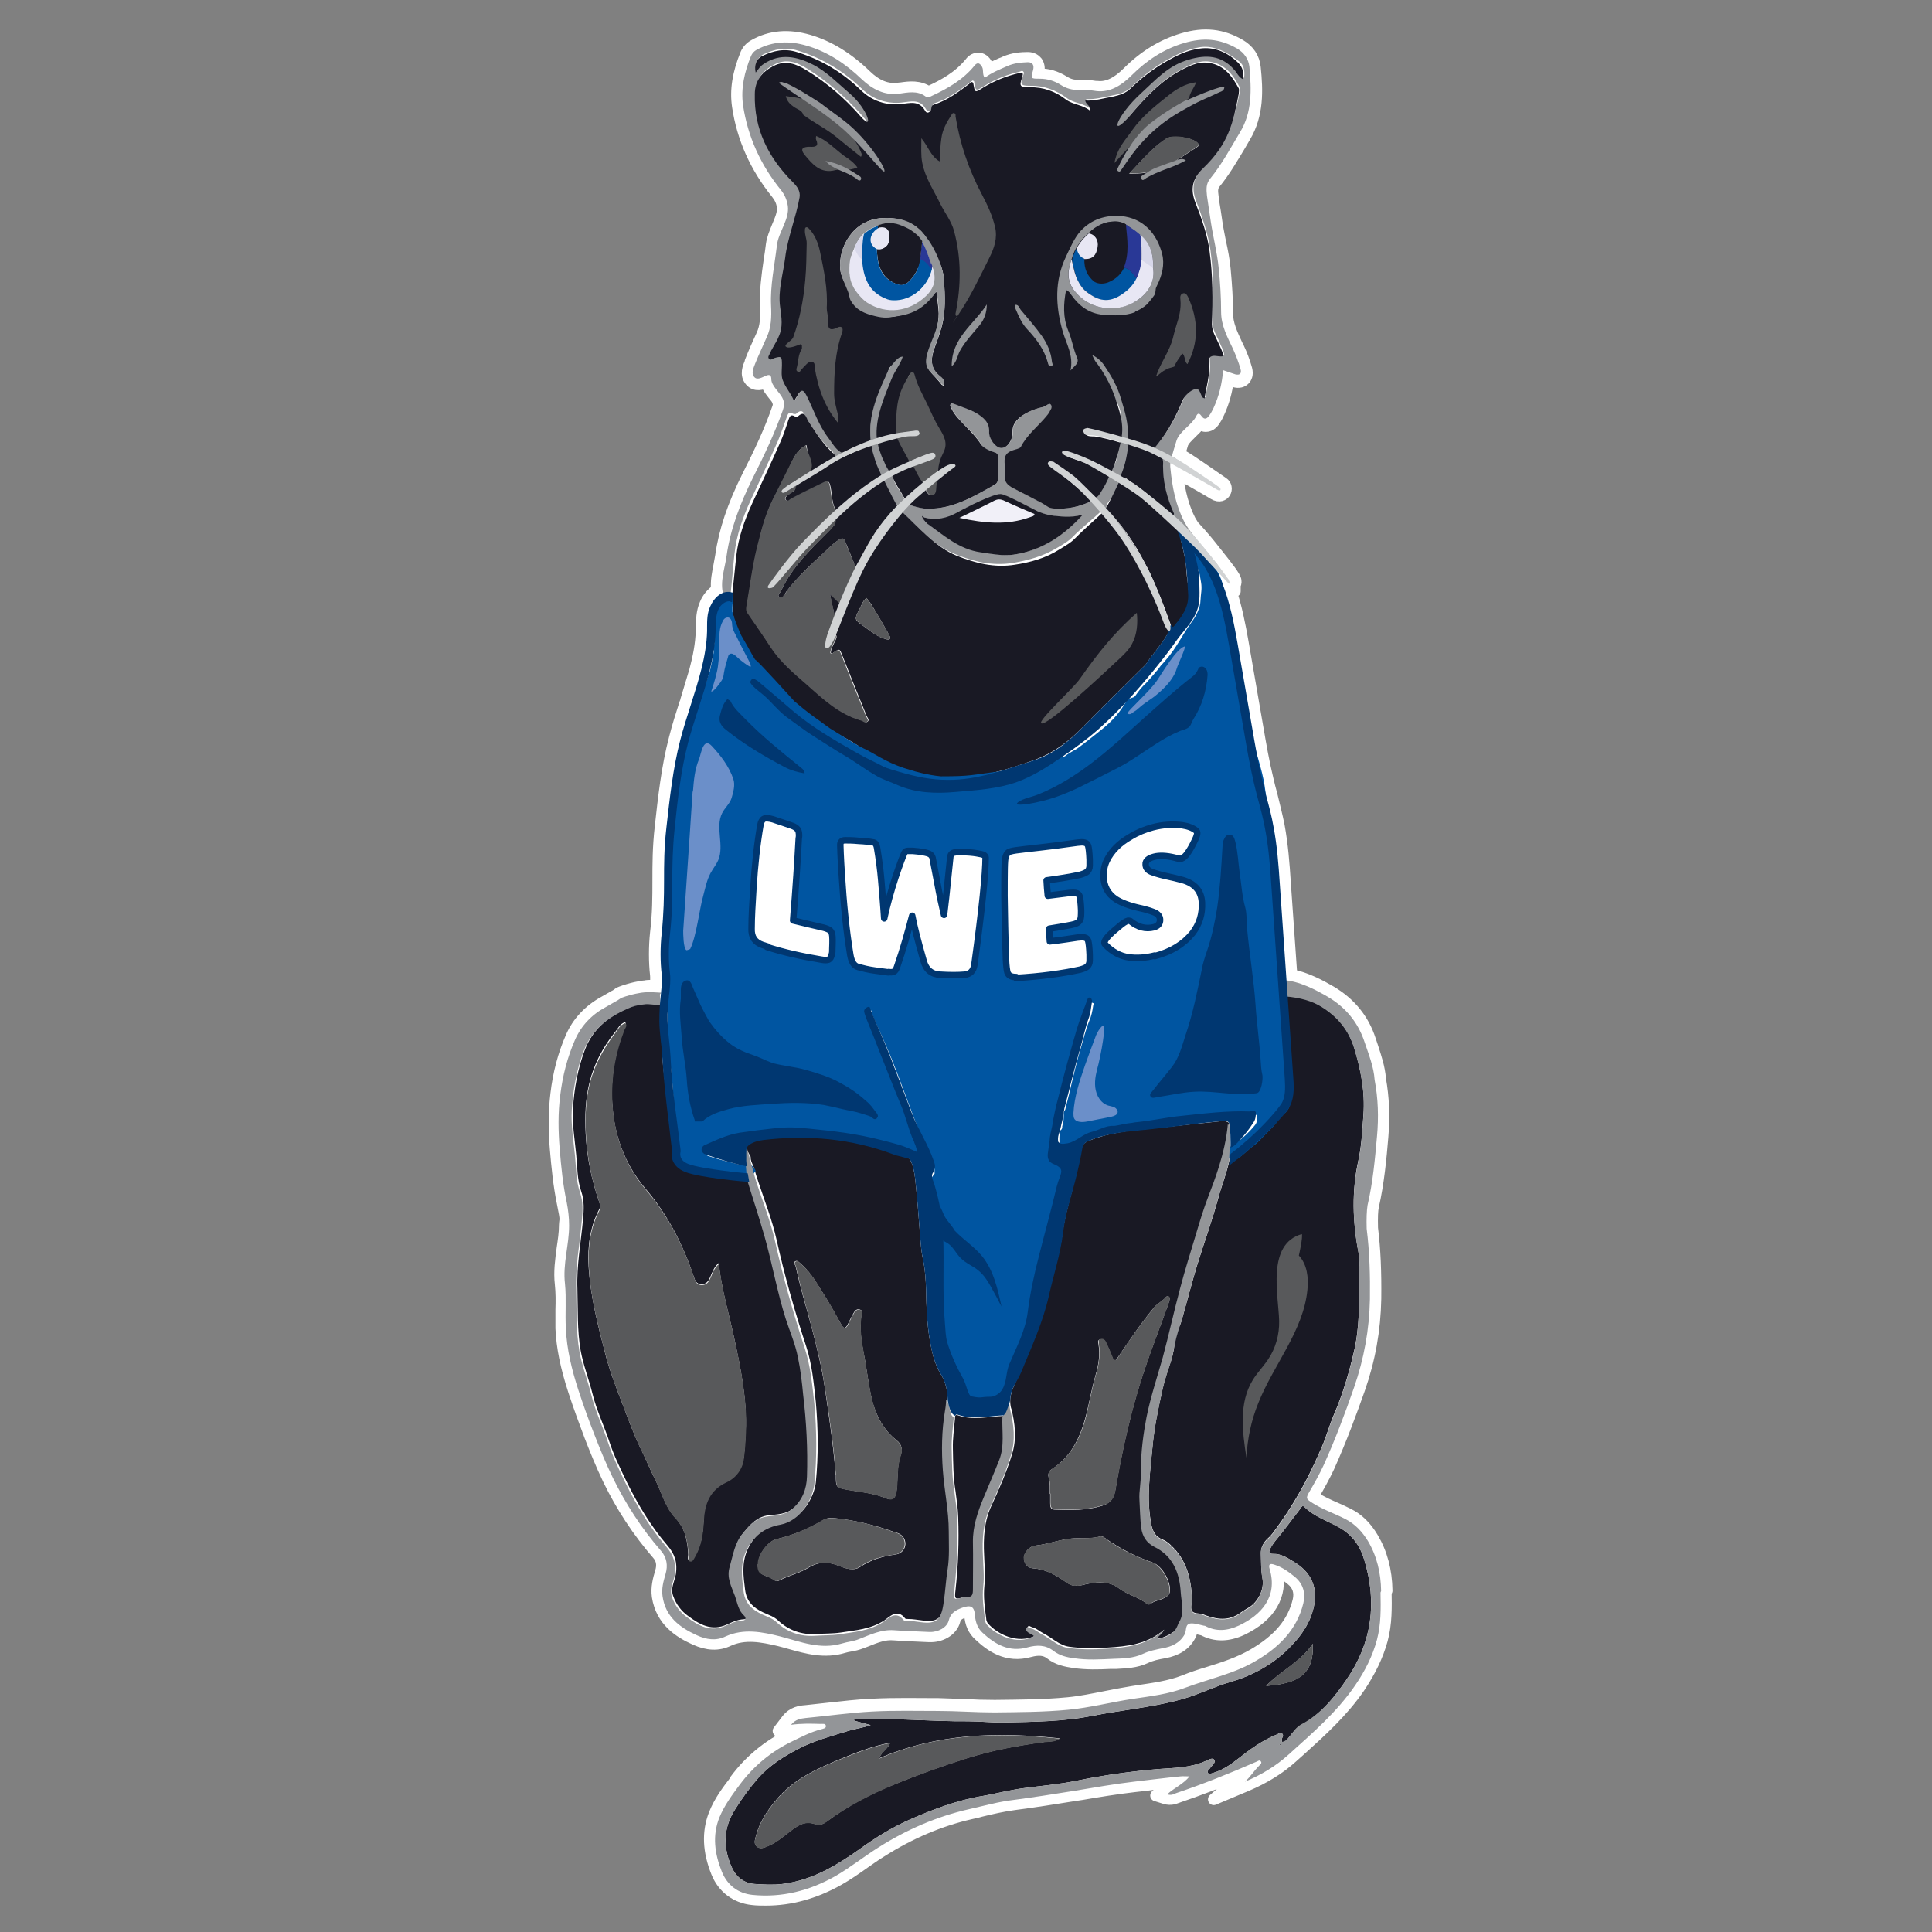<?xml version="1.0" encoding="UTF-8"?>
<svg id="Layer_1" xmlns="http://www.w3.org/2000/svg" version="1.1" viewBox="0 0 655.5 655.5">
  <rect x="0" y="0" width="655.5" height="655.5" fill="#808080" stroke="none"/>
  <!-- Generator: Adobe Illustrator 29.1.0, SVG Export Plug-In . SVG Version: 2.1.0 Build 142)  -->
  <defs>
    <style>
      .st0 {
        fill: #293896;
      }

      .st1 {
        fill: #f1f0f8;
      }

      .st2 {
        stroke: #003771;
        stroke-width: 2.2px;
      }

      .st2, .st3 {
        fill: #fff;
        stroke-linecap: round;
        stroke-linejoin: round;
      }

      .st4 {
        fill: #58595b;
      }

      .st5 {
        fill: #d1d3d4;
      }

      .st6 {
        fill: #0055a1;
      }

      .st3 {
        stroke: #fff;
        stroke-width: 3.9px;
      }

      .st7 {
        fill: #2d2e73;
      }

      .st8 {
        fill: #303d98;
      }

      .st9 {
        fill: #d8d8ea;
      }

      .st10 {
        fill: #404ea1;
      }

      .st11 {
        fill: #5a5a67;
      }

      .st12 {
        fill: #2e307b;
      }

      .st13 {
        fill: #191924;
      }

      .st14 {
        fill: #6b8fc9;
      }

      .st15 {
        fill: #003771;
      }

      .st16 {
        fill: #2b3990;
      }

      .st17 {
        fill: #61616f;
      }

      .st18 {
        fill: #2e3585;
      }

      .st19 {
        fill: #939598;
      }

      .st20 {
        fill: #e8e7f4;
      }
    </style>
  </defs>
  <path class="st3" d="M470.5,539.7h-1.9,1.9c-.1-6.9-1.7-12.8-4.8-18-2.2-3.7-4.9-6.4-8.4-8.1-1.4-.7-2.9-1.4-4.3-2-2.3-1-4.5-2-6.6-3.3-.2-.1-.6-.4-.9-.6.1-.3.4-.6.5-.9,1.5-2.6,3.3-5.8,4.8-9,4.2-9.3,7.6-18.6,10.4-26.5,3.5-10,5.3-20,5.5-30.6.1-9.2-.2-16.8-1.1-24-.1-3.6,0-6.1.3-7.4,1.8-8,2.6-16.3,3.2-23.6.6-7,.3-13.4-.8-19.6-.3-3.9-1.5-7.4-2.6-10.8-.3-.8-.5-1.6-.8-2.4-2.3-7.1-6.8-12.6-13.4-16.5-3.6-2.1-8.3-4.6-13.3-5.6l-2.2-31.4c-.4-6.3-.9-12.8-2.1-19.3-.7-3.5-1.6-6.9-2.4-10.3-.5-1.8-1-3.7-1.4-5.5-1.4-5.7-2.4-11.6-3.4-17.4l-5-28.9c-1-5.7-2.2-11.9-4.2-17.9l1.5.5v-2.1c.4-.7.3-1.3.2-1.8-.4-1.3-2.1-3.6-7.3-10.1-1-1.3-3.7-4.7-7-8.2-.4-.7-.8-1.3-1.1-1.8-2.2-4.3-3.6-9.3-4.4-16.1,5.8,3.2,11.7,6.6,12.4,7.1,2,1.2,3.3.3,3.8-.5.7-1.1.4-2.6-.7-3.3l-.3-.2c-4.9-3.4-11.1-7.7-13.1-8.8-.4-.2-.8-.5-1.3-.7,0,0,0,0,0-.1.2-.7.4-1.4,1-3.4.4-1.2,1.7-2.4,3-3.7,1-1,2.1-2,2.9-3.1.7.6,1.4.8,2,.8h0c1.8,0,2.8-1.6,3.1-2.1.6-.9,1-1.7,1.4-2.6,1.6-3.5,2.6-7.2,3.1-11.1.6.2,1.2.4,1.9.6,1.9.6,3,0,3.6-.6.6-.6,1.2-1.7.7-3.6-.7-2.4-1.5-4.7-2.7-7.2l-.6-1.2c-1.6-3.5-3.2-6.8-3.2-10.5,0-4.7-.3-9.5-.8-14.9-.3-3.2-.9-6.3-1.6-9.4-.4-2.2-.9-4.4-1.2-6.6-.2-1.1-.3-2.3-.5-3.4-.3-1.8-.6-3.6-.8-5.4-.3-2-.2-3.2.6-4.3,3.3-4,5.9-8.5,8.5-12.8.6-1,1.2-2.1,1.8-3.1,4.5-7.5,4.2-15.8,3.4-23.5-.3-3.2-2.1-5.9-5-7.6-6.1-3.6-12.2-4.3-19.6-2.1-6.8,2-13,5.8-18.6,11.4-3.6,3.6-7,5.2-10.3,4.8h-.6c-1.9-.3-3.8-.5-5.7-.4-1.8.1-3.4-.3-5.1-1.4-2.6-1.6-5.4-2.5-8.3-2.4h-.4c0-.1,0-.3.1-.4.5-1.9,0-3.1-.5-3.8-.5-.6-1.4-1.4-3.1-1.4-2.1,0-5,.2-7.7,1.4-.4.2-.8.4-1.2.5-1.4.6-2.9,1.3-4.4,2.1,0-.5-.2-1-.5-1.6-.3-.6-1.2-2.1-2.8-2.2-1.1,0-2.1.4-2.9,1.5-3.9,4.8-9.1,7.6-13.7,9.7-.1,0-.3.1-.5.2-3.1-2.1-6.4-1.7-9.2-1.3-.4,0-.8.1-1.1.1-3.8.5-7.4-1-10.9-4.4-6.2-6-12.6-9.9-19.4-11.9-6.9-2-13-1.5-18.5,1.6-1.3.7-2.2,1.7-2.8,3-2.7,6.6-3.6,12.2-2.8,17.7,1.6,10.8,6,20.7,13.2,29.6,1.1,1.4,1.8,2.8,2,4.5.3,2.1-.7,4.3-1.7,6.7-.8,2-1.7,4-2,6.2-.2,1.8-.5,3.7-.8,5.6-.7,4.9-1.4,10-1.2,15.1.2,4.2,0,7.2-1.3,10-1.3,2.8-2.7,5.9-3.9,9v.2c-.7,1.7-1.8,4.2,0,6.3,1.7,2,4.1,1.1,5.4.5.3,1.6,1.5,3,2.5,4.3.6.7,1.1,1.3,1.3,1.9.4.9.5,1.6,0,2.8-2.6,7.5-5.9,14.5-10.1,22.8-5,10-7.9,18.6-9.1,27.1-.2,1.1-.4,2.1-.6,3.3-.5,2.6-1.1,5.3-.8,8.2-1.6,1.1-3.1,2.8-3.9,4.8-1.2,2.7-1.2,5.5-1.3,8,0,.4,0,.8,0,1.1-.1,4.5-1,9-2.2,13.5l-3.1,10.3c0,.3-.2.6-.3.9-1.2,3.8-2.5,7.8-3.5,11.8-2.6,9.9-3.7,20.1-4.8,30-.8,7-.8,12.8-.8,18.4,0,5.4,0,11-.8,17.6-.5,4.6-.5,10,0,14.3.1,1,0,2.3,0,3.6-.6,0-1.2,0-1.5,0h-.1c-.6,0-2,.1-2,.2-1,0-4.8.7-8.2,2-.6.2-1.1.6-1.5.9-.2.2-.5.3-.7.4h0c-1.2.7-2.3,1.3-3.5,2-5.1,2.8-9,6.9-11.2,12-2.6,5.9-4.3,12.4-5.1,19.2-.7,5.8-.8,11.9-.2,18.7.5,5.9,1.1,12.2,2.4,18.5s.8,4.9.7,7.4c0,2.6-.4,5.2-.8,7.9-.5,3.9-1.1,7.9-.6,12.1.3,2.8.3,5.7.2,8.7,0,2.1,0,4.2,0,6.3.3,6.4,1.6,12.9,4.3,21.2,1.8,5.5,3.8,10.9,5.5,15.4,1.6,4.1,3.7,9.4,6.2,14.6,4.5,9.3,10.1,17.8,16.7,25.4,1.5,1.7,1.8,3.7,1.1,6-.8,2.7-1.5,5.3-1.1,8.3,1.3,8.4,7.4,12.2,12.7,14.6,4.2,1.9,7.9,2.1,11.4.4,5.5-2.5,11.3-1.4,17.2,0,1.3.3,2.5.7,3.7,1,5.7,1.6,11.7,3.3,18.2,1.3.7-.2,1.5-.4,2.3-.5,1.2-.2,2.4-.5,3.7-1,.5-.2,1.1-.4,1.6-.6,3.2-1.3,6.2-2.5,9.4-2.2,3.9.3,7.8.4,11.6.6h.5c3.5.2,7.6-1.8,8.5-5.4.4-1.6,1.4-2.2,3.3-2.9.9-.3,1.4-.4,1.6-.4,0,.2.2.5.3,1.4.2,2.9,1.2,5.2,3.1,6.9,3.9,3.7,9.4,7.7,17.2,5.5,3-.8,5.2-.6,7,.8,2.5,2,5.4,2.5,8,2.9,4.1.6,8.3.5,12.2.3h2c3.4-.2,6.8-.3,10-1.8,2.1-1,4.1-1.4,6.4-1.8,4.3-.8,7.2-2.7,8.8-5.8.4-.7.5-1.4.6-2,0-.2,0-.4.1-.6.7,0,1.5.2,2.4.4.4.1.9.2,1.3.3,4.1,2.2,8.5,2.1,13.2-.1,9.6-4.6,13.7-11.7,11.8-20.1,1.7.7,3.3,1.8,5,3.2,2.2,1.8,3,4.2,2.3,7.1-1.8,7.4-6.6,13.2-15.2,18.2-4.8,2.8-10,4.5-15.5,6.2-2.7.8-5.4,1.7-8.1,2.8-4.9,1.9-10.3,2.6-15.6,3.4l-1.9.3c-3.1.5-6.2,1.1-9.2,1.7-4.1.8-8.4,1.7-12.6,2.1-8.3.8-16.8.8-24.9.9-3.5,0-7-.1-10.4-.3-2.8-.1-5.8-.2-8.6-.3-6.9,0-14.8-.2-22.6.2-4.9.2-9.8.8-14.5,1.3-2.7.3-5.4.6-8.2.9-1.5.1-4.2.4-6.2,3l-2.9,3.8,4.7-.7c1.4-.2,2.8-.3,4.1-.3-1.3.6-2.6,1.2-3.9,1.8l-1.2.6c-7.3,3.6-13.5,8.7-18.3,15.2v.2c-2.7,3.5-5.4,7.1-7.1,11.4-2.4,6.1-2.1,12.6.8,19.8,2.1,5.2,6.5,8.5,12,9.1,1.6.2,3.1.2,4.7.2,8.4,0,16.6-2.3,24.6-6.8,3-1.7,5.9-3.7,8.7-5.7,1.9-1.3,3.8-2.7,5.8-3.9,9.6-6.1,19.8-10.5,30.4-12.9,1.1-.2,2.2-.5,3.3-.8,3.7-.9,7.6-1.8,11.4-2.3,6.9-.9,13.9-2,20.7-3.1l2-.3c5.9-1,12-2,18.1-2.7,2.7-.3,5.5-.6,8.2-1,1.6-.2,3.2-.4,4.7-.6-1.1.7-2.1,1.5-3.1,2.4l-2.5,2.3,3.2,1c1.8.5,3.1,0,3.8-.3.1,0,.2,0,.3-.1,7.1-2.4,14.5-5.2,23.1-8.9-.5.6-1,1.1-1.6,1.6l-9.2,8,11.2-4.7c5.9-2.5,11.1-5.7,15.3-9.5.9-.8,1.9-1.7,2.8-2.5,7.1-6.4,14.5-13.1,20.1-21.3,3.7-5.5,6.2-10.7,7.7-16.1,1.5-5.5,1.4-11.2,1.3-16.6h0ZM459.8,564.7h0ZM417.6,570.4h0ZM434.2,592h0ZM446,496.1h0ZM460.7,424.8h0ZM427.9,539.8h0ZM428.4,536.8h0ZM400.8,540h0ZM349.2,553.7h0ZM348.3,552.7h0ZM248,206h0ZM330.3,535h0ZM210.5,347.7h0c0,0-.1.1-.2.2h0c0,0,.1-.1.2-.2h0ZM251.9,532.9h0ZM289.3,85.1h0ZM289.4,84.8h0ZM297.2,84.5h0ZM397.4,461.6h0ZM400.9,378.5h0ZM363.3,88.2h0ZM323.7,481.3h0ZM321.2,474.7h0ZM311.9,87.9h0ZM335.3,512.8h0ZM387.4,518.2h0ZM412.3,410h0ZM367.6,87.8h0ZM323.9,540.9h0ZM333.6,540.8h0ZM404.1,545.3h0ZM335.2,608.8h0ZM295.2,585.1h0ZM289.7,583.2h0s0,0,0,0h0Z"/>
  <g>
    <path class="st19" d="M247.8,202.3c-.7-.8-1.6-.4-2.4-.5-1.2-4.5.5-8.8,1.1-13.1,1.3-9.3,4.7-18,8.9-26.5,3.8-7.5,7.4-15.1,10.2-23,.5-1.5.6-2.8-.2-4.3-1-1.9-3.6-4-3.7-6.1,0-1.2-.3-2-1.9-1.3-1.2.5-2.9,1.6-3.9.4-1.1-1.2-.3-2.9.3-4.5,1.2-3,2.6-5.9,3.9-8.9,1.6-3.4,1.7-7,1.5-10.9-.3-6.8,1.2-13.6,2-20.4.5-4.4,4.3-8.8,3.7-13.3-.3-2.1-1.1-3.9-2.4-5.5-6.8-8.4-11.2-18-12.8-28.7-.8-5.8.5-11.3,2.7-16.7.4-.9,1-1.6,1.9-2.1,5.5-3,11.2-3.1,17-1.4,7.2,2.1,13.3,6.2,18.7,11.4,3.6,3.4,7.7,5.5,12.5,4.9,3-.4,6.3-1.2,9.1.9.7.5,1.5.2,2.2-.2,5.4-2.5,10.6-5.5,14.4-10.2,1.1-1.4,1.9-.8,2.6.4.6,1.1,0,2.5.9,3.7,2.4-1.8,5-2.8,7.7-4,2.2-1,4.6-1.2,6.9-1.3,1.8,0,2.2,1.2,1.8,2.7-.8,2.9-.8,2.9,2.2,2.9,2.6,0,5,.7,7.2,2.1,1.9,1.2,3.9,1.8,6.2,1.7,2-.1,4,.1,6,.4,4.6.5,8.5-2,11.9-5.4,5-5,10.9-8.9,17.7-10.9,6.5-1.9,12-1.6,18.1,1.9,2.3,1.4,3.8,3.5,4.1,6.1.7,7.8,1,15.4-3.2,22.3-3.2,5.3-6.1,10.8-10.1,15.7-1.5,1.8-1.3,3.7-1.1,5.8.4,2.9.9,5.9,1.3,8.8.8,5.3,2.2,10.6,2.7,15.9.5,4.9.8,9.8.8,14.7,0,4.6,2.1,8.5,4,12.5,1,2.2,1.9,4.5,2.6,6.9.4,1.5-.2,2.2-1.8,1.8-1.3-.4-2.6-.9-4.1-1.4-.4,4.6-1.4,8.8-3.3,12.9-.4.8-.8,1.6-1.3,2.3-.8,1.2-1.7,1.9-2.8.3-.8-1.1-1.3-.9-1.8.2-1.4,2.8-5.6,5.1-6.6,8.1-1.1,3.5-.9,3-1.6,5.4,2.6,1.6,8,5.4,10.5,7.1,0,.3,0,.6,0,.8-2.8-1.7-5.6-3.4-8.4-5.2-.7-.4-1.7-1.5-2.5-1.1-.2.8-.2,1.9-.1,2.5.6,6.3,1.8,12.5,4.7,18.1,1.9,3.6,4.8,6.6,7.3,9.8,2.2,2.7,4.6,5.2,6.3,8.3-1.1.7-.9-1.5-1.8-1.4-.3-.3-.8-.9-1.1-1.2-1.9-3.7-5.3-5.6-8.1-8.6-1.3-1.4-1.6-2.1-4.2-4-1.4-1.2-1-.8-1.4-1.2-5.7-5.7-11.9-11.2-18.8-15.5,0,.4,0,.7-.3,1.4-.9,1.8-2.1,3.8-3.3,5.3-1.7,2.1-1,2.6.4,4.2,4.1,4.7,7.6,9.8,10.6,15.3,3.8,7,6.6,14.4,9.3,21.9-.4.4-.5,1.1-1.3,1-1-1.8-1.6-3.7-2.4-5.6-3.2-7.6-6.1-15.4-10.9-22.3-2.3-3.3-4.4-6.7-7.1-9.7-1.1-1.2-.2-.3-1.3-1.4-2.5,2.5-7.1,6.1-9.6,8.7-1.5,1.6-3.6,2.8-5.5,3.9-4.6,2.8-9.7,4.2-15,5.1-7,1.1-13.5-.5-19.8-3.1-7-2.9-11.7-8.6-17.1-13.5-1.3-1.2-2-1-3,.2-1.2,1.6-2.4,3.2-3.7,4.8-5.1,6.4-8.9,13.6-12.1,21.1-1.9,4.6-4.1,9.1-5.4,13.9-1.2.8-1.1,2.6-2.2,3.5-.4-.6-.2-1-.1-1.4.2-3,2.2-5.4,2.4-8.4.9-1.3,1.5-2.6,1.6-4.2.9-2.1,2-4.2,2.8-6.3.8-2.1,2.1-3.9,2.4-6.2,3.8-5.4,6.8-11.4,11.5-16.1,2.8-2.9,3.2-5.4.6-8.4-.4-.4-.6-1.1-.8-1.6-.7-1.9-.6-1.5-1.5-3.3-1.8,1.1-5.8,4-7.4,5.3-3.1,2.6-6.8,4.9-9.3,8.1-1.5.8-2.2,2.4-3.3,3.6-5,5.3-9.9,10.7-14.9,16-.9.9-1.2,2.4-2.8,2.5h0c.6-2.4,2.6-4,3.9-6,2.8-4.1,7.3-7.5,10.3-11.4,2.3-3.1,5.3-4.6,7.7-7.6.5-.2.7-.6,1.1-1,3.7-3.6,7.8-6.7,12.2-9.4.9-.6,1.8-.7,1.8-1.3s-.7-1.6-1-2.4c-1.3-2.6-1.8-5-2.6-8.3-1.3.5-.6.2-1.9.8-3.8,1.7-7.7,3.3-11.5,4.9l-.6-.7c.4-.3.7-.6,1.1-.9.3,0,.7.3.8,0,0-.4-.2-1.1-.5-1.1-3.6-3.2-6.1-7.2-8.7-11.2-.8-1.3-1.1-3.7-3.5-1.5-.2.2-.7,0-1,0-1.5-.9-1.8.1-2.2,1.2-1,2.7-1.9,5.5-3,8.1-3,6.8-6.2,13.5-9.3,20.2-2.6,5.7-4.7,11.6-5.4,17.9-.5,4.5-.8,9-1.3,13.5-.1,0-.4.1-.6,0h0ZM336.8,169.3c-1.5,0-2.9.6-4.2,1.4-2.7.6-5,1.5-7.2,3.1-3.6,2.6-7.7,2.8-11.8,1.8-.3-.1-.6-.2-.7-.3.2.4.4.7.5.9.5.8.6,1.1,1.2,1.4,5.7,4,10.8,8.6,18.2,9.6,3.6.5,7.2,1.5,10.9,1,9.7-1.4,17.2-6.5,23.7-13.7-3.2,1.1-6.3,1.5-9.5.6-2.4-.2-3.5-.6-6.3-1.7-3.7-1.9-7.4-3.8-11.1-5.5-.9-.4-2.1-.3-2.6,1-.4,0-.9,0-1.1.5h0ZM304.6,148.7c-2.1,0-4.5.3-5.8,1.7-1.2,1.4.7,3.1,1,4.8,0,.3,0,.7.2,1,1.1,3.2,2.2,3.7,5.2,2.1.8-.5,1.8-.8,2.6-1.1,2.3-1.2,4.7-2.2,7.3-2.6.5,0,1.2-.9,1.5.1.2.9-.7.8-1.2,1.1-2.2.9-4.8,1.2-6.6,3-6.6,2.1-6.9,2.7-3.3,8.1.3.5.6,1,.9,1.6.3.6.7,1.1,1.3.4,1.5-1.6,3.6-2.7,4.8-4.7,2.1-1.1,3.8-2.8,5.7-4.2,1.6-.3,2.6-2,4.5-1.7-1.5,2.1-4.5,2.6-5.6,5.1-1.2.6-2.6,1.1-3.1,2.6-1.7.9-3.2,2.2-4.6,3.5-1.1,1.1-.9,1.7.6,2.2,1.6.5,3.2.9,4.9.9,8.6.1,15.5-4.2,22.6-8.1.7-.4,1.1-1.2,1.2-2,0-2.5,0-5.1,0-7.6,0-1-.8-1.3-1.6-1.5-2.4-.5-3.3-1.2-4.1-2.5-1.4-2.3-3.1-4.1-5-6-1.9-2-4-3.9-5.2-6.5-.2-.5-.5-.9-.1-1.4.3-.3.6-.2,1,0,2.6,1,5.3,1.8,7.7,3.2,2.3,1.3,4.5,3,4.3,6.4-.1,2.4,2.2,5.4,4.1,5.4,1.9,0,3.9-2.5,3.8-5.2-.1-2.6,1.3-4.3,3.2-5.7,2.2-1.6,4.8-2.5,7.5-3.1.8-.2,1.6-1.7,2.4-.6.6.9-.4,2-.9,2.9-.1.3-.4.6-.6.8-3,3.6-6.1,6.6-8.8,10.6-.4.6-1.9,1-2.5,1.2-2.9.8-3.2,2.6-2.9,5,.1,1.1.2,2.1,0,3.1-.3,2.3.9,3.6,2.8,4.6,3.4,1.7,6.7,3.5,10,5.2,1.2.6,2.1,1.6,3.5,1.7,4.6.4,8.9-.5,13.4-2.6-4.8-4.1-9.1-8.3-14.3-11.9,1.8-.3,2.7.5,3.6,1.1,3.9,2.5,7.3,5.7,10.8,8.8,1.3,1.1,1.6,1,2.2-.7.6-1.6,2.3-4.5,3.2-6-1.1-.7,0-.3-1.2-.9-2.1-1-4.3-1.8-6.1-3.4,0-.3,0-.6.1-.9,2,1,4,1.9,6,2.9.9.4,1.7.8,2.5-.3,1.5-1.9,1.5-3.8,1.9-6.1.2-1.4,1.6-2.7-.7-3.3-2.3-.6-4.6-1.2-7-1.5v-1.4c2.6.6,5.1,1,7.7,1.7,2.1.6.6.8.4-.7-.4-2.3.9-5.9.2-8.2-1.6-5.6-8.5-12.7-10.4-18.2-.2-.7,1.9-1.2,2.9-1.8,1.9.2,3.2,3.2,3.5,4.1,1.4,4.2,4,7.9,5.2,12.2,1.1,3.7,3.1,7.2,3.2,11.1,0,2.2.9,3.1,2.5,3.8.9.4,1.9.5,2.7,1,1.6,1,2.5.3,3.5-1,3.7-4.6,6.3-9.7,8.5-15,.6-1.4,2.7-3.5,4.4-3.7,1.6-.2,1.6,2.1,2.5,3,0,0,.1,0,.5.2.6-4.1,1.9-8,1.5-12.1-.2-2.1.7-2.6,2.6-2.3,2.6.4,2.6.3,1.6-2.2-.3-.7-.7-1.4-1-2.2-.8-2.1-2.3-3.9-2.2-6.4.3-8.2.3-16.5-.8-24.7-.8-5.5-2.8-11.3-4.8-16.5-1.8-4.7-1.1-8.1,2.6-11.7,7.1-6.9,10.2-15.6,12.1-25.3.1-.6.3-1.3,0-1.8-2-3.8-4.4-7.2-8.8-8.4-3.9-1.1-7.1.3-10.3,2-7.3,3.7-12.7,9.6-17.9,15.7-6.9,8.1-13.4,16.7-17.6,26.6-.4.9-.9,1.8-2.4,2,.6-2.9,1.9-5.2,3.1-7.6,5.2-10.9,12-20.8,20.9-28.9,5-4.6,9.2-9.3,16.1-11.3,5.9-1.7,11-1.5,15.3,3.4.9,1.1,1.5,2.6,3.1,3.3.3-2.3,0-4.3-1.7-5.6-3.9-2.9-8.1-5.5-13.2-4.8-4.4.7-7.6,2.3-11.5,4.5-4.4,2.5-8.2,5.5-11.8,9-1.6,1.6-3.8,2.4-6.1,2.8-3.1.6-6.1,1.5-9.3,1.3.2,1.4,2,1.7,1.7,3.5-2.5-2.2-5.8-2-8.2-3.8-3.6-2.7-7.8-4.3-12.4-4.2-3.4,0-3.6-.4-2.4-3.6.1-.4.4-.8,0-1.2-.4-.5-.8-.1-1.2,0-4.3,1-8.4,2.6-12.1,4.9-2.9,1.8-2.9,1.8-3.4-1.6,0-.1-.3-.2-.5-.3-4,3-8,6.2-12.9,7.7-.9.3-.6,1.1-.9,1.7-.4,1.1-1.4,1.3-2,.4-2.1-3.7-5.2-2.6-8.3-2.3-4.9.5-9.7-1-13.5-4.7-6.2-6-13.3-10.3-21.6-12.9-4.3-1.4-8.1-.5-11.9,1.3-1.9,1-2.8,3.2-2.2,5.6.9-1.1,1.6-2.2,2.7-2.9,5.6-3.7,11.3-2.5,16.7.2,4.7,2.4,8.5,6.4,12.5,9.8,6.1,5.2,10.3,11.8,15,18.1,3.8,5.1,2.1,2.7,5.1,8.3.5,1,2.1,2.9,1.1,3.8-.8.5-2.4-2.3-3.1-3.5-1.8-3.6-9.7-13.6-14.3-18.8-5.4-6.1-11.5-11.4-18.5-15.8-3.7-2.3-7.2-3.5-11.2-1.4-3.9,2-6.2,4.9-6.3,9.5-.2,12,4.7,21.7,12.9,29.9,1.4,1.4,2.6,3,2.3,5.1-1.2,6.8-3.2,13.7-4,20.6-.7,5.6-2.9,11.1-2.2,16.6.5,3.7.6,6.9-.8,10.1-.9,1.9-2.3,3.8-3.1,5.7-.2.6-.9,1.3-.2,1.9.6.5,1.1-.1,1.7-.3,2.7-.8,3.8-.4,3.8,2.5,0,1.3-.2,2.7,0,3.9.5,2.6,2,5.4,3,8.2.5-.8.8-1.3,1.1-1.8,1.5-2.2,2.1-2.3,3.2,0,2.4,4.7,4,9.9,7.3,14.2,1.3,1.7,2.4,3.9,4.2,4.9,1.2.8,2.9-1.1,4.5-1.7.3-.1.7-.2,1-.3,2.6-.8,1.3-.4,4.2-1.7-.6-8.7,2.4-17.7,6.9-24.8.4-1.3,2.5-3.9,4.5-3.8,1.6.9-2.4,5.3-3.4,7.7-2.2,5.4-3.5,11.1-4.9,17-.6,2.7-.2,3,2.4,2.4,1.2-.3,2.4-.5,3.6-.8,2-.2,3.9-.4,5.9-.7.5,0,1.1-.6,1.3.2.2.9-.6.9-1.2.9-1.9,0-3.7.2-5.5,1h0ZM398,175.3c.1-.7.2-.9.2-1-2.3-5.1-3.6-10.4-3.7-16.1,0-1,.3-2.7-1-3.3-2.6-1.3-5.4-2.4-8.1-3.6-.9-.4-1.2,0-1.4.9-.6,2.6-1.4,7.4-2.9,9.7,1.5,1-.2-.3.9.5,1.5.9,2.8,2,4.2,3.1,4.1,3,7.8,6.3,11.8,9.9h0Z"/>
    <path class="st17" d="M416.9,196.7c-.2.4-.5.6-.8.3-.3-.3-.7-.8-.3-1.3l1.1,1.1h0Z"/>
    <path class="st13" d="M248.4,202.2c.5-4.5.9-9,1.4-13.5.7-6.3,2.8-12.2,5.4-17.9,3.1-6.7,6.3-13.4,9.3-20.2,1.2-2.6,2.1-5.4,3-8.1.4-1.1.7-2.1,2.2-1.2.3.2.8.2,1,0,2.4-2.2,2.7.2,3.5,1.5,2.6,4,5.1,8,8.7,11.2.5.6.6.7.7,1.1-.4.3-1.6.6-2,1-2.1.9-4.7,3.2-6.8,4.1,0-2.8-.7-6.5-1.2-9.2-2.5,1.3-3.8,3.3-4.8,5.5-2.1,4.5-4.4,8.9-6.7,13.4-2.4,4.9-3.7,10.2-5,15.4-1.7,6.7-2.5,13.7-3.7,20.5-.1.7-.2,1.4.3,2,2.6,3.8,5.2,7.6,7.8,11.5,3.3,5.1,7.9,8.9,12.3,12.8,5.6,4.9,11.1,10.2,18.6,12.3.7.2,1.4,1.1,2.1.3.5-.6-.3-1.3-.5-1.9-2.7-6.6-5.4-13.3-8-19.9-1.2-3-1-3-3.6-1.2,0,0-.3,0-.5-.2,0-1.4.8-2.6,1.4-3.9.4-.9,1-1.7,0-2.6,1.3-4.8,3.4-9.4,5.4-13.9,3.2-7.5,7-14.7,12.1-21.1,1.2-1.6,2.4-3.2,3.7-4.8.9-1.2.8-.9,1.6-1.5,5.3,4.9,11.4,12,18.4,14.8,6.4,2.6,12.9,4.2,19.8,3.1,5.3-.8,10.4-2.2,15-5.1,1.9-1.2,4-2.3,5.5-3.9,2.5-2.6,6.9-6.4,9.5-8.9,1,1.1.4.4,1.4,1.6,2.8,3,4.8,6.4,7.1,9.7,4.9,6.8,7.7,14.6,10.9,22.3.8,1.9,1.4,3.8,2.4,5.6.6.9.3,1.7-.2,2.6-2.1,3.6-5,6.6-7.2,10-7.1,7-14.2,14-21.2,21.1-4.8,4.9-10,8.9-16.7,11.3-9.4,3.4-18.9,6.2-29,6.2-5.6,0-10.9-1.1-16.1-3-4.8-1.8-8.7-5.2-13.3-7.2-3.6-2.7-7.7-4.4-11.4-6.9-5.7-3.7-11.5-7.3-16.4-12.1-3.3-3.2-5.3-6.8-8.3-10.2-1.9-3.2-3.9-5.8-5.5-8.7-1.2-2.7-1.7-5.3-2.2-8.5,0-.5,0-1.1,0-1.6,0-1.4,0-2.3.1-3.9h0ZM302,216.1c-.3-.5-.6-1.1-.9-1.7-1.5-2.6-2.9-5.1-4.5-7.7-.8-1.4-1.4-2.3-2.6-3.8-1.1.7-1.7,2.4-2.4,3.8-1.7,3.3-1.8,3.5,1.1,5.5,2.5,1.8,4.9,3.9,8.1,4.7.6.1,1.2.4,1.2-.8h0Z"/>
    <path class="st13" d="M397.2,211.9c-2.7-7.5-5.5-14.9-9.3-21.9-2.9-5.5-6.3-10.5-10.4-15.1-1.4-1.6-.8-.3-2.5-2.2,1.2-1.6,3.9-7.6,4.8-9.4.8.4.3.2,1,.7,6.8,4.4,12.8,9.7,18.5,15.4.4.4.6,1,.9,1.6.7,3.8,2.2,8.5,2.3,12.4.2,2.9.6,4.9.9,7.9.4,4.6-2.3,8-5,11.3-.7.9-1,0-1.2-.5h0Z"/>
    <path class="st10" d="M366.4,371.6c-.1,2.4,0,2.6,2.1,2.1,2.8-.7,5.5-1.6,8-3.2,1.1-.7,2.4-1.5,1.9-3.1-1.1-3.9-1.5-7.9-2-11.8,0-.7-.4-1.3-1.1-1.3-1.8,0-3.8.2-4.5,2-2,5-3.2,10.3-4.3,15.3h0Z"/>
    <path class="st18" d="M228.3,300.5c.4-.2.7-.4,1.1-.5,0,.7,0,1.5,0,2.2-.9-.2-1.8-.4-1-1.6Z"/>
    <path class="st12" d="M240,345.7c-.7,0-1.4-.1-.5-1,.4.2.5.6.5,1Z"/>
    <path class="st18" d="M267.3,243.6c.2.2.4.3.5.5-.2-.2-.4-.3-.5-.5Z"/>
    <path class="st13" d="M438.5,337.3c3.5,1.1,6.9,2.2,10,4.2,5.4,3.4,9,7.8,10.9,13.8,2.3,7.5,3.8,15.1,3.2,23-.4,5.1-.6,10.3-1.7,15.3-2.3,10.4-2,20.8,0,31.2.6,2.9.2,5.8.2,8.7.1,8.4.2,16.9-1.7,25-1.7,7.3-3.8,14.5-6.8,21.4-1.6,3.7-2.6,7.6-4.2,11.2-1.7,3.9-3.5,7.8-5.5,11.6-3.2,6.1-6.9,11.9-11.1,17.5-.5.6-1,1.2-1.6,1.7-1.5,1.4-2.5,3.1-2.4,5.3.1,2.7,0,5.4.5,8.1.8,3.9-1.5,8.5-5.1,10.4-1.1.6-2,1.3-3.1,2-4.1,2.5-8.1,1.5-12,0-1.3-.5-3.2,0-3.8-1.4-.4-1.1.1-2.5.1-3.8-.2-6.8-1.8-13.2-7-18.1-.9-.9-1.8-1.6-3-2.1-2.3-.9-3.3-2.6-3.8-5.2-1.7-8.7-.4-17.3.4-26,.6-6.8,2-13.4,3.5-20.1.7-3.1,1.8-6.2,2.8-9.3.8-2.4,1.2-4.8,1.3-7.2,0-2.3,1.6-4,2.2-6.1,1.8-6.3,3.4-12.6,5.3-18.9,2.4-7.8,5.2-15.4,7.3-23.2,1.2-4.4,2.9-8.5,3.8-13,.5-.2,1.1-.5,2-1,1.4-1.2,2.9-2.4,4.4-3.6.9-.7,1.9-1.3,2.6-2.2,2.4-2.9,5.7-5,7.4-8.5h0c.2-.2.5-.4.7-.6h.3c.2-.3.4-.4.6-.6,1.4-.7,1.5-2,1.5-3.4,0-4.6,0-9.2-.5-13.8-.6-6.3-.7-12.7-1.1-19-.2-3.1,0-3.4,3.1-3.3h0Z"/>
    <path class="st13" d="M343.1,478c-1.3-4.7,1.3-8.3,2.9-12.2,3.5-8.5,7.5-17,9.5-26.1,1.6-7.1,4-14,5-21.3.8-6.5,3-12.9,4.5-19.4.7-3,1.3-6.3,1.9-9.3.3-1.6,1.4-2.2,2.9-2.8,6.4-2.6,13-3.2,19.8-3.9,7.9-.8,15.9-1.7,23.8-2.5,1.2-.1,2.4-.4,3.6.5,0,1,0,2.1,0,3.1,0,.4-.1.7-.2,1.1-.3,1.8-.7,3.2-1.1,5.3-1.8,5.1-3,10.4-5,15.4-1.6,4.2-3.3,8.5-4.6,12.8-1.8,6-3.7,12-5.3,18.1-2.1,7.8-3.8,15.7-5.9,23.5-1.9,6.7-4.1,13.3-5.5,20.2-1.1,5.8-1.9,11.7-1.9,17.7s-.7,7-.5,10.5c.2,3.1.2,6.3.6,9.4.4,2.8,1.7,5,4.4,6.4,6.4,3.1,8.6,8.9,9,15.4.2,3.3,2.4,7-.3,9.9-.3.5-.4.8-.7,1.3-.4,1.8-1.7,2.5-3.1,3.4-1.1.6-4,2-4.2.8,0-.4,1.8-1.1,2.3-2.4-5.8,5-12.5,5.7-19.3,6.1-4.4.3-8.7.3-13-.3-3.4-.5-5.8-3.1-8.8-4.6-1.2-.6-2.3-1.7-3.7-2-.5-.1-1.2-.9-1.6,0-.3.7.3,1.1.8,1.5.4.3,1.9.7,2,1.3-6.1,3.1-13.1-.5-16.2-4.1-.4-.5-.6-1.1-.6-1.7-.5-3.7-1-7.4-.6-11.2.4-3.3,0-6.8-.1-10.2-.3-5.9,0-11.7,2.6-17.1,2.6-5.6,5.1-11.4,6.9-17.3,1.6-5.1,1-10.4-.3-15.5h0ZM356.3,506.8c0,1,0,2.1,0,3.2,0,1.1.1,2.2,1.6,2.2,5.4.2,10.7.3,16-1.3,2.9-.9,4-2.6,4.5-5.3,2.3-13.6,5.3-27,9.6-40,2.5-7.5,5.4-14.9,8.1-22.4.3-.7.5-1.5.7-2.2.1-.4.1-.9-.4-1.1-.4-.2-.7,0-.9.3-1.2,1.4-3,2.2-4.1,3.6-4.4,5.3-8.2,11-12.1,16.7-.3.4-.4,1.1-1.1,1-.6-.1-.7-.7-.9-1.2-.7-1.7-1.4-3.4-2.2-5-.4-.8-1.1-1.1-2-.8-.8.3-.5,1-.4,1.6.6,3.6,0,7.1-1,10.5-.9,3.2-1.6,6.4-2.3,9.7-1.9,8.8-4.6,17.1-12.7,22.3-1.1.7-1.1,1.8-.9,2.8.5,1.8.4,3.6.4,5.5h0ZM365.2,538c1.5.1,2.8-.5,4.2-.7,3.6-.6,7.1-.8,10.3,1.6,2.9,2.2,6.5,2.9,9.4,5.2.4.3.9.4,1.2.1,1.5-1.2,3.4-1.2,5-2.2.8-.5,1.4-.8,1.6-1.9.5-3.4-2.6-8.9-5.9-10-5.6-1.9-10.8-4.6-15.6-7.9-.6-.5-1.4-1.1-2.1-.9-2.6.7-5.3.6-7.9.6-4.8,0-9.3,2-14.1,2.5-2,.2-3.9,2.4-3.9,4.1,0,2.1,1.3,3.5,3.1,3.6,4.4.3,7.8,2.3,11.2,4.7,1.1.8,2.2,1.3,3.6,1.2h0Z"/>
    <path class="st13" d="M254.5,392.7c0,0,0-.3,0-.4-.6-1.7-2.3-3.4-1.3-4.3,1.2-1,4-1.7,5.7-1.9,15.2-1.8,29.9-.4,44.2,5,.2,0,1.6.2,1.8.2,1.7.4,2.9.5,3.7,1.9,1.2,1.9,1.6,4.4,1.9,6.7.7,6.5,1.2,13,1.7,19.6.2,2.7.4,5.4,1,8,.7,3.4.9,6.7,1,10.1.1,5.6.3,11.2,1.2,16.7.7,4.1,1.6,8.4,3.9,12.1,2.2,3.7,2.6,7.7,1.8,11.9-1.1,6.7-1.2,13.3-.7,20.1.5,6.9,2,13.7,2,20.5,0,4.3.3,8.7-.4,13-.6,3.9-.8,7.8-1.4,11.7-.8,5.3-2.4,6.9-7.6,6.2-1.6-.2-3.3-.5-4.9-.5-.3,0-.9,0-1-.2-2.7-3.5-5.3-.5-7.1.7-4.6,3-9.7,3.3-14.8,4.1-2.7.4-5.6.3-8.3.5-4.8.3-9.3-1.2-12.9-4.6-1.5-1.4-3.3-1.9-5-2.7-3.4-1.6-5.7-3.7-6.2-7.7-.6-4.7-1.2-9.1.8-13.6,2.3-5.2,6.5-8.2,11.7-9.1,6.9-1.3,11-8.9,11.5-13.8.9-9,.8-18.1,0-27.2-.7-6.4-1.3-12.9-3.3-19-3.9-11.9-7.3-23.9-10-36-1.5-6.8-4.1-13.3-6.3-20-.5-1.4-.9-2.8-1.3-4.2-.4-1.4-1.4-2.6-1.2-4.2h0ZM283.6,500.5c0,4.1,0,4.2,3.7,4.9,4.4.8,8.9,1.1,13.2,2.9,2.5,1,3.3,0,3.7-2.7.5-4,0-8,1.4-11.9.6-1.9.5-3.6-1.5-5.1-4.3-3.4-6.8-8.1-8.2-13.4-1.3-5.3-1.8-10.8-2.9-16.2-.8-4.1-1.4-8.3-.8-12.5.1-.8.8-1.8-.5-2.2-1-.3-1.7.4-2.1,1.2-.7,1.2-1.3,2.5-1.9,3.7-.8,1.6-1.4,1.9-2.4,0-1.9-3.4-3.7-6.7-5.8-10-2.4-3.8-4.5-7.7-8-10.6-.5-.4-.9-1-1.6-.7-.9.4-.2,1.1,0,1.6.8,3.4,1.6,6.8,2.5,10.1,2,7.1,4,14.2,5.6,21.5,1.6,6.8,2.4,13.7,3.4,20.6.9,6.4,1.7,12.8,2.1,18.7h0ZM257.1,530.7c.2,2.5.5,3,2.3,3.8,1.1.5,2.3.8,3.3,1.6.5.4,1.2.4,1.8.1,3.2-1.7,6.7-2.4,9.8-4.3,3.4-2.1,6.8-2.1,10.5-.6,2.2.9,4.9,1.8,7.1.3,3.7-2.5,7.7-3.6,12-4.2,3.1-.4,4.3-3.9,2.3-6.2-.9-1-2.1-1.2-3.3-1.6-6.3-2.2-12.8-3.8-19.5-4.5-1.6-.2-2.9-.1-4.2.7-4.9,2.9-10.1,5.1-15.7,6.4-3,.7-6.5,5.6-6.2,8.5h0Z"/>
    <path class="st13" d="M434.9,591c0-.5,0-.7,0-1,.2-.6.8-1.3,0-1.9-.6-.4-1.1.2-1.7.4-5,2-9.3,5.2-13.5,8.5-2.4,1.9-5,3.6-8,4.5-.7.2-1.5.6-1.9,0-.4-.6.4-1,.7-1.5.6-1,2.2-1.9,1.4-3-.6-.8-2.1.2-3.1.6-5,2.2-10.4,2.2-15.7,2.6-9.4.8-18.7,2.1-27.9,4-5.9,1.2-11.9,1.7-17.9,2.5-4.6.6-9.1,1.8-13.6,2.6-8.7,1.4-16.9,4.5-24.9,8-6.1,2.7-11.8,6.2-17.3,10.2-7.9,5.6-16.2,10.5-26,11.7-3.1.4-6.3.2-9.5,0-4.1-.3-6.7-2.9-8.1-6.5-2.6-6.5-2.4-12.7,1.5-18.8,2.4-3.8,5-7.4,7.9-10.7,3.8-4.2,8.6-7.3,13.7-9.9,5.4-2.8,11.2-4.3,17-6.1,2.4-.7,4.9-1,7.4-1.9-1.9-.5-3.7-1-5.6-1.5,0-.2,0-.3,0-.5.9,0,1.8,0,2.7,0,12-.4,23.9.8,35.9.7,4.1,0,8.2.5,12.3.4,9.9-.2,20-.3,29.7-2.2,10.1-2,20.4-2.9,30.3-5.6,5.9-1.6,11.3-4.4,17-6,6.9-2,13.2-5.4,18.4-10.2,4.8-4.5,8.9-9.8,9.9-16.6.9-5.9-1.6-10.6-6.7-13.7-2.3-1.4-4.5-3-7.4-2.9-1.3,0-1.5-.5-1-1.6,1-2.1,2.6-3.7,4-5.5,2.1-2.7,4.1-5.4,6.2-8.1.4-.5.7-1.5,1.5-.7,3.3,3.3,7.8,4.7,11.7,6.9,4.5,2.5,7.2,6.3,8.6,11.1,4.4,14.4,2.6,28-6,40.5-4.2,6.1-8.8,12-15.6,15.6-1.5.8-2.6,2.3-3.7,3.7-.8.9-1.4,2.1-3,2.3h0ZM302,591.3c-5.8,1.1-11,3.1-16.1,5.2-8.3,3.4-16.4,6.9-22.4,14-3.2,3.8-5.9,7.8-7.1,12.7-.3,1.1-.7,2.6.5,3.4,1.1.8,2.3.3,3.5-.2,2.7-1.1,4.9-2.9,7.2-4.7,2.6-2,5.2-4.2,9-2.8,1.3.5,2.7,0,3.9-.9,7.1-5.3,14.9-9.4,23.2-12.7,8-3.3,16.2-6.2,24.4-8.8,8.6-2.7,17.4-4.3,26.3-5.5,1.6-.2,3.4,0,5.2-1.2-21.1-2.2-41.4-1.8-61.4,6.8,1-2.5,3.2-3.3,3.8-5.4h0ZM445.4,557.7c-4,6.1-10.7,9.1-15.8,14.3,11-.8,16.3-4.1,15.8-14.3Z"/>
    <path class="st13" d="M225.1,343.8c-.2,2.5-1.2,4.5-.7,6.9,0,9.6,1.5,17.9,2.5,27.5.3,3.2.9,7.9,1.7,10.7.8,6.5,1.5,7.3,6.7,7.8,1.5,1,3.4.6,5.1,1.3h0c2,.2,3.9.4,5.9.5,1.1.2,2.1.5,3.2.2.3,0,.7.1,1,.2,1.1.2,2.1.1,3.2.3,2,6.6,4.2,13.5,6,20.1,2.6,9.5,4.9,19.1,7.5,28.6.4,1.6,1.2,3,2,4.5,1.4,2.3,1.2,5.2,1.8,7.8,3.1,13.3,3.5,26.8,3.2,40.4-.1,4.3-1.6,8.2-5,11.1-2.4,2.1-5.6,2.1-8.4,2.4-4,.5-6.3,3.2-8.5,5.9-2.6,3.1-3.2,7.2-4.3,11.1-1.2,3.8.6,6.8,1.8,10.1.8,2.3,1.1,4.8,3.1,6.6.7.7.6,1.6-.6,1.6-2.1.1-4,1-5.7,1.8-5.2,2.3-9.2,0-13.1-2.9-2.4-1.7-4.1-4-5.1-6.8-1-2.7.5-5,.9-7.4.6-3.9-.3-6.8-2.9-9.8-5.6-6.5-10-13.9-13.8-21.6-2.1-4.4-4.3-8.8-5.8-13.4-1.8-5.5-4.4-10.8-5.8-16.5-1.2-4.9-3.1-9.6-4-14.6-1.2-6.9-.9-13.9-1.1-20.9-.3-7.9,1.2-15.7,1.9-23.5.3-3.2.5-6.4-.6-9.6-1.4-4-1.3-8.3-1.7-12.4-.5-5.2-1.4-10.4-1.1-15.6.4-6.8,1.6-13.5,4-19.9,2.9-7.8,8.9-12,16.2-15,1.6-.6,3.1-1,5-1.4,1,.1,2.8,0,3.8,0,1.1.9,1.2,2.9,1.8,3.9h0ZM243.9,428.5c-1.7,1.4-2.2,3.1-2.9,4.7-.6,1.4-1.3,2.5-3,2.5s-2.2-1.2-2.6-2.5c-3.7-11-8.8-21-16.4-29.9-7.1-8.4-10.7-18.3-11.3-29.3-.5-8.6.9-16.9,4.1-24.9.3-.7,1-1.3.3-2.3-1.8.5-2.5,2.3-3.6,3.6-4,5-7,10.7-8.5,16.9-1.4,5.6-1.6,11.5-1.3,17.3.4,8,2,15.7,4.6,23.2.3.9.4,1.7,0,2.5-3.2,6.1-4,12.8-3.6,19.4.6,10,3.1,19.7,5.6,29.4,1.6,6.3,4,12.3,6.3,18.3,1.7,4.5,3.4,9.1,5.5,13.5,1.9,3.8,3.5,7.8,5.4,11.5,2.1,4.2,3.3,9,6.5,12.4,3.5,3.7,4.3,8,4.5,12.7,0,.7-.5,1.8.6,2,.8.2,1.2-.9,1.6-1.5,2.3-3.7,2.8-7.9,3-12.1.2-5.9,1.8-10.6,7.8-13.3,3.2-1.4,5.4-4.5,5.8-8,.4-2.9.5-5.9.7-8.9.5-10.9-1.7-21.5-4-32.1-1.8-8.3-4.3-16.5-5.2-25.4h0Z"/>
    <path class="st13" d="M324,481.2c0-1.2.4-1.2,1-1,5.2,1.8,10.4.4,15.5.2-.2,5,.8,10-1.1,14.8-1.6,4.1-3.4,8.2-5.1,12.3-2.1,5-3.9,10.1-3.8,15.7.1,5.3,0,10.5,0,15.8,0,1.7-.1,3-2.3,2.7-.3,0-.7,0-1,.1-3.2,1-3.4.9-3-2.4.9-8.2,1.2-16.4.9-24.6-.1-3-.5-5.9-.9-8.8-.8-4.8-.8-9.7-.9-14.5-.1-3.3.4-6.8.7-10.1h0Z"/>
    <path class="st13" d="M434.5,592c0,0-.1,0-.2,0-.2,0-.2-.2,0-.3,0,0,.2,0,.2,0,0,0,0,.1,0,.2h0Z"/>
    <path class="st13" d="M368.9,156.8c1.8,1.5,4,2.4,6.1,3.4,1.3.6.4.6,1.4,1.1-.7,2.1-1.9,4.1-3.1,6-1.3,1.9-1.3,1.7-2.6.6-3.5-3-6.9-6.2-10.8-8.8-1-.6-1.8-1.4-3.6-1.1,5.3,3.7,9.5,7.9,14.3,11.9-4.4,2.1-8.7,3-13.4,2.6-1.4-.1-2.4-1.1-3.5-1.7-3.3-1.7-6.6-3.5-10-5.2-1.9-1-3.1-2.2-2.8-4.6.1-1,0-2.1,0-3.1-.2-2.5-.2-4.2,3-5.2.6-.2,2-.5,2.4-1,2.3-4.4,5.8-6.9,8.8-10.6.2-.3.5-.5.6-.8.5-.9,1.5-2,.9-2.9-.6-1-1.6.4-2.4.6-2.6.6-5.2,1.5-7.5,3.1-1.9,1.4-3.3,3-3.2,5.7.1,2.7-1.9,5.3-3.8,5.2-1.8,0-4.2-3-4.1-5.4.2-3.3-2-5-4.3-6.4-2.4-1.4-5.1-2.1-7.7-3.2-.3-.1-.7-.3-1,0-.4.5-.1,1,.1,1.4,1.2,2.6,3.3,4.5,5.2,6.5,1.8,1.9,3.4,3.5,4.9,5.8.8,1.3,2.8,2.2,4.4,2.7.8.2,1.4.5,1.4,1.5,0,2.5,0,5.1,0,7.6,0,.8-.4,1.6-1.2,2-7.1,4-14.1,8.2-22.6,8.1-1.7,0-3.3-.4-4.9-.9-1.5-.5-1.7-1.1-.6-2.2,1.4-1.3,2.8-2.6,4.6-3.5.6,1,1.2,2.3,2.4,2,1.4-.4.7-1.9.8-3,0-.5,0-1-.1-1.6,1.1-2.6,4.1-3,5.6-5.1-1.8-.4-2.9,1.4-4.5,1.7,0-2.3.7-4.5,1.7-6.5,1.3-2.5.6-4.6-.8-6.8-.9-1.4-2.2-2.6-2.8-4.1-1.9-5.1-4.7-9-6.1-14.4-.2-.9-.8-2.3-1.5-1.1-.9,1.5-.7,3.5-1.5,5.1-2.3,5-2.7,9.9-2.5,15.3-1.2.2-3,.4-4.2.7-2.6.6-.6.2-2.9.7-.7-7.1,2.7-14.6,4.9-20.1,1.3-3.3,3.1-5.1,3.9-7.8-1.8,0-3.1,2.3-4.5,3.8-3.3,7.3-7.4,15.2-6.4,24.7-2.8,1.4-2.1,1.1-4.7,1.9-.3.1-.7.4-1.1.5-1.6.5-3.2,2.2-4.4,1.5-1.8-1.1-2.9-3.2-4.2-4.9-3.3-4.3-4.9-9.4-7.3-14.2-1.2-2.3-1.8-2.3-3.2,0-.3.5-.6,1-1.1,1.8-1-2.8-3.7-5.5-4.1-8.2-.2-1.3,0-2.6,0-3.9,0-2.9,0-3.3-2.6-2.5-.6.2-1.1.8-1.7.3-.7-.6,0-1.3.2-1.9.8-1.9,2.2-3.8,3-5.7,1.5-3.2,1-6.3.5-10-.8-5.6,1-11.2,1.7-16.7.8-6.8,3.7-13.8,4.9-20.6.3-2.1-.8-3.6-2.3-5.1-8.3-8.3-13.2-18-12.9-29.9,0-4.5,2.4-7.5,6.3-9.5,4.1-2.1,7.6-.8,11.2,1.4,7,4.3,13.2,9.7,18.5,15.8,4.6,5.2,2.3-2.7-3.8-7.9-4.1-3.5-7.8-7.4-12.5-9.8-5.3-2.7-11.1-4-16.7-.2-1.1.7-1.8,1.8-2.7,2.9-.6-2.4.3-4.7,2.2-5.6,3.8-1.8,7.5-2.7,11.9-1.3,8.3,2.6,15.4,6.9,21.6,12.9,3.8,3.7,8.6,5.2,13.5,4.7,3.1-.3,6.2-1.4,8.3,2.3.5,1,1.5.7,2-.4.2-.6,0-1.4.9-1.7,4.9-1.5,8.9-4.7,12.9-7.7.2.1.5.2.5.3.6,3.5.5,3.4,3.4,1.6,3.8-2.3,7.8-3.9,12.1-4.9.4,0,.8-.4,1.2,0,.3.4,0,.8,0,1.2-1.2,3.2-.9,3.7,2.4,3.6,4.7-.1,8.8,1.4,12.4,4.2,2.5,1.8,5.7,1.7,8.2,3.8.3-1.7-1.5-2.1-1.7-3.5,3.2.2,6.2-.8,9.3-1.3,2.3-.5,4.5-1.2,6.1-2.8,3.6-3.5,7.5-6.5,11.8-9,3.9-2.2,7.1-3.9,11.5-4.5,5.1-.8,9.7,1.3,13.2,4.8,1.5,1.5,2,3.3,1.7,5.6-1.6-.7-2.1-2.3-3.1-3.3-4.3-4.9-9.5-5.1-15.3-3.4-7,2-11.1,6.7-16.1,11.3-8.9,8.1-11,15.9-4,7.8,5.2-6.1,10.6-12,17.8-15.7,3.3-1.7,6.4-3.1,10.4-2,4.4,1.2,6.8,4.7,8.8,8.4.2.5,0,1.2,0,1.8-1.9,9.7-3.3,16.8-12.1,25.3-3.7,3.6-4.4,7.1-2.6,11.7,2.1,5.3,4.1,11,4.8,16.5,1.1,8.2,1.1,16.4.8,24.7,0,2.5,1.3,4.3,2.2,6.4.3.7.7,1.4,1,2.2,1,2.5,1,2.5-1.6,2.2-1.9-.3-2.8.3-2.6,2.3.4,4.1-.9,8-1.5,12.1-.3-.2-.4-.2-.5-.2-1-.9-.9-3.2-2.5-3-1.7.2-3.8,2.4-4.4,3.7-2.2,5.4-4.9,10.5-8.5,15-1,1.2-.5.5-1.4,1.8-1.4-.5-3.9-1.4-4.8-1.8-1.8-.7-2.2-.9-3.9-1.6.3-5.6-1.2-9.9-2.3-13.6-1.2-4.3-3.3-7.9-5.8-11.6-1.2-1.8-3-3-4-3.4.7,1.8,1.4,2.6,1.9,3.2,3.9,5.4,5.7,10.2,7.3,15.8.6,2.3,1.4,5.4.7,9.2-1.1-.1.8.2-1.3-.3-2.5-.7-5.1-1.1-7.7-1.7-1.2,0-3.3-1.2-3.3-.2,0,1.8,2,1.5,3.3,1.6,2.4.3,6.4,1.4,8.7,2.1-.4,1.7-.8,3.4-1.2,4.6-.7,2.4-.9,3.2-2.1,5.6-1-.3-1.2-.6-2.1-1.1-2-1-4-1.9-6-2.9-2.3-1.9-5.2-1.9-8-2.3,2.4,1.5,5.1,2,7.8,3.1h0ZM314.7,82.4h0c-.3-1.6-1.1-2.9-2.2-4-3.7-3.5-8.2-4.7-13.3-4.4-9.8.6-14.9,10-14.1,17.5.4,3.8,3.6,6.5,3.9,10.5,1.9,3.1,4.9,3.9,8.2,5,2.3.8,4.8.7,7.2.2,3.6-.7,5.6-1.6,8.2-3.5,1.8-1.4,3.3-3.1,5.1-4.8.3,2.2.5,4.1.7,6,.4,3.8-.6,7.5-2,10.8-4,9.8-1.7,8.7,3,14.7.1.2.4.3.8.5.4-1.4-.3-2.4-1.1-3-3.5-2.7-3.4-5.9-2.1-9.6.9-2.5,1.8-4.9,2.5-7.4,1.4-5.2,1.1-10.5.8-15.7-.3-4.2-1.9-8.1-5.1-11.2v-.2c0-.5,0-1-.6-1.2h0ZM383,59c2.1-.2,4.1,0,6.1-.5,1.7-.4,3.6.2,5.1-.8,3.9-2.6,7.9-5.2,11.8-7.7.6-.4,1-.7.4-1.4-1.6-1.9-8.5-2.9-10.6-1.6-5,3.2-8.7,7.8-12.8,12.1h0Z"/>
    <path class="st4" d="M283.1,215.1c1,.9.4,1.8,0,2.6-.6,1.2-1.3,2.4-1.4,3.9.2,0,.4.2.5.2,2.5-1.8,2.4-1.8,3.6,1.2,2.6,6.7,5.3,13.3,8,19.9.2.6,1,1.3.5,1.9-.7.8-1.4-.1-2.1-.3-7.5-2.1-13-7.3-18.6-12.3-4.5-3.9-9-7.7-12.3-12.8-2.5-3.9-5.2-7.7-7.8-11.5-.4-.6-.4-1.3-.3-2,1.2-6.9,2-13.8,3.7-20.5,1.3-5.2,2.6-10.5,5-15.4,2.2-4.5,4.5-8.9,6.7-13.4,1.1-2.2,2.3-4.2,4.8-5.5.5,2.7,3.4,6.6,1.3,8.9,0,.6.4.4-.2.6-2.6,1.1-4.8,2.8-7.2,4.2-.5.3-1.3.7-.7,1.6,1.2-.3,2.5-2.1,3.8-1.9,0,1.5-1.2,2.2-2.6,3.2-.6.4-1.9,1-1.3,1.8.6.7,1.2-.2,1.8-.5,3.7-1.8,7.3-3.7,11-5.5,1.2-.6,1.8-.6,2.2,1.2.6,2.8.6,6.2,2.1,8.6-2.4,3-5.8,4.7-8.1,7.8-3,3.9-6.8,7-9.6,11.1-1.3,2-3.3,3.5-3.9,6-.2.1,0,.2,0,0,1.4-.7,1.9-1.7,2.7-2.6,5-5.3,10-10.7,14.9-16,1.1-1.2,2.7-2.9,4.2-3.7.2,1.5-1.2,2.8-2,3.7-6.3,6.4-13,12.5-16.8,20.9-.3.7-1.4,1.4-.6,2,.9.7,1.3-.7,2-1.1.2-.1.3-.4.4-.7,3.5-4.6,7.7-8.6,12-12.5,1.9-1.7,3.7-3.8,5.9-5.1,1.2-.7,1.7-.6,2.1.7,1,2.8,2.5,6,3.6,8.8-.8,2.3-2,3.7-2.8,5.8-.9,2.1-1.9,4.2-2.8,6.3-1.6-.9-1.6-1.1-3.2-3.1.6,2.6,1.1,4.9,1.6,7.3-.2,3-2.2,5.4-2.4,8.4,0,.4-.3.8.1,1.4,1.2-.9,1-2.7,2.2-3.5h0Z"/>
    <path class="st13" d="M357.7,175c-1.6-.2-3-.4-5.6-1.5h0c-1.5-.7-11.2-6-12.6-5.9-2.6,0-11.4,4.4-14.4,6.1-3.9,2.2-7.4,2.9-11.4,1.9-.5-.2-.8-.6-.9-.5.1.7,1.2,2.1,1.7,2.5,5.7,4,10.9,8.8,18.3,9.8,3.6.5,7.3,1.3,11,.8,9.7-1.4,17.2-6.5,23.7-13.7-3.2,1.1-6.5.9-9.8.5h0Z"/>
    <path class="st13" d="M290.4,192.6c-1.1-2.8-2.5-6-3.6-8.8-.4-1.2-.9-1.4-2.1-.7-2.3,1.4-4,3.4-5.9,5.1-4.3,3.9-8.5,7.9-12,12.5-.2.2-.2.5-.4.7-.6.5-1,1.9-2,1.1-.8-.6.3-1.3.6-2,3.8-8.4,10.5-14.5,16.8-20.9.8-.9,2-2,1.8-3.5,2.6-3.3,5.7-5.3,8.8-7.9,1.6-1.3,5.7-4.3,7.5-5.4.7,1.6.6,1.3,1.5,3.1.4.9,2.8,5.5,3.2,6.1-1.9,2.3-.4.9-3.3,3.8-4.7,4.7-7.3,11.1-11.1,16.6h0Z"/>
    <path class="st4" d="M304.1,147.2c-.1-5.3-.2-10.7,2.1-15.7.7-1.6,1.6-3.1,2.5-4.6.7-1.2,1.4-.6,1.6.2.9,3.6,2.7,6.7,4.3,10,1.3,2.8,2.5,5.6,4.1,8.2s3,5.1,1.4,8.2c-1,2-1.7,3.9-1.8,6.3-1.9,1.4-3.6,3.1-5.8,4.2-1.5-1.6-2.7-3.5-3.8-5.4,1.8-1.8,4.4-2,6.6-3,.5-.2,1.4-.2,1.2-1.1-.3-1-1-.2-1.5-.1-2.6.5-4.9,1.5-7.3,2.6-1.1-2.8-2.4-5.7-3.5-8.5,1.8-.8,3.9-1,5.8-1,.6,0,1.4,0,1.2-.9-.2-.8-.8-.3-1.3-.2-2,.2-3.9.5-5.9.7h0Z"/>
    <path class="st13" d="M283.8,173.4c-1.7-2.5-1.4-5.8-2.1-8.6-.4-1.8-1.1-1.7-2.2-1.2-3.7,1.8-7.4,3.6-11,5.5-.6.3-1.2,1.2-1.8.5-.7-.8.4-1.4.9-1.8,1.2-1,2.3-1.1,2.4-2.6.2-.5.7-.8,1.1-1.1,3.7-2.4,7.3-4.9,11-7.3,3.8-1.6,9.7-4.4,13.5-6.1.2,1.1,0,.1.3,2,.7,2.3,1.2,4.4,2.2,6.5.4.7.8,1.7,1,2.4-.6.4-1,.8-1.9,1.3-4.4,2.7-8.5,5.8-12.2,9.4-.4.3-.8.8-1.3,1h0Z"/>
    <path class="st13" d="M398.1,175.3c-4-3.6-7.7-6.9-11.8-9.9-1.4-1-2.8-2.1-4.2-3.1-1.1-.7-.7.4-2-.6,1.9-4.2,2.4-8.1,2.8-11.3.2-.9,1.7.4,2.6.8,2.7,1.2,5.4,2.3,8.1,3.6,1.3.6,1,2.3,1,3.3,0,5.7,1.4,11,3.7,16.1,0,.1,0,.3-.2,1h0Z"/>
    <path class="st13" d="M304.4,148.6c1.1,2.8,3,5.6,4.4,8.5-.9.4-2.8.8-3.6,1.3-1.7.9-2.4,1.2-3.4,1.6-.5-.7-1.3-1.9-1.8-3.3-.3-.7-.7-1.4-.8-1.7-.6-1.8-1.1-2.7-1.4-4.7,1.6-1,4.4-1.8,6.6-1.8h0Z"/>
    <path class="st13" d="M309.7,157.9c1.1,1.9,2.2,4.6,3.7,6.2-1.2,2-4.1,3.1-5.6,4.7-.6.7-.3.8-.8.3-.4-.4-1.1-1.8-1.4-2.3-1.6-2.4-2.5-4.2-2.9-5.4,1.1-.9,2.4-2.1,7.1-3.5h0Z"/>
    <path class="st11" d="M282.1,156.8c-3.7,2.4-7.3,4.9-11,7.3-.4.3-1,.2-1.3.7-1.3.5-1.7.9-3.1,1.7-.6-.9.2-1.3.7-1.6,2.4-1.5,5-3.3,7.1-4.7.4-.3,1.7-.3,1.8-.9,2.1-.9,3.7-1.9,5.2-3.1l.6.7Z"/>
    <path class="st13" d="M283.2,208.9c-.5-2.4-1.1-4.7-1.6-7.3,2.2,2.2,1.9,1.9,3.2,3.1,0,1.6-.7,2.9-1.6,4.2Z"/>
    <path class="st4" d="M318,162.5c0,.5-.3,2.1-.3,2.6-.1,1.1,0,2.6-1.3,2.9-1.2.3-1.8-1-2.4-2,.5-1.5,2.8-2.9,4-3.6Z"/>
    <g>
      <path class="st7" d="M240.2,212.4s0,0,0,0h0s0,0,0,0h0Z"/>
      <path class="st7" d="M235.1,234.6s0,0,0,0h0s0,0,0,0h0Z"/>
      <path class="st7" d="M236.6,229.3s0,0,0,0h0s0,0,0,0Z"/>
      <path class="st7" d="M235.6,233s0,0,0,0h0s0,0,0,0Z"/>
      <path class="st7" d="M236.1,231.4s0,0,0,0h0s0,0,0,0Z"/>
    </g>
    <path class="st4" d="M302,216.1c0,1.2-.6.9-1.2.8-3.2-.7-5.6-2.9-8.1-4.7-2.9-2.1-2.8-2.3-1.1-5.5.7-1.4,1.4-3.2,2.4-3.8,1.2,1.5,1.7,2.5,2.6,3.8,1.6,2.5,3,5.1,4.5,7.7.4.6.7,1.2.9,1.7h0Z"/>
    <path class="st12" d="M323.2,447.9c.7.1,1.3.3.5,1.1-.4-.2-.5-.6-.5-1.1Z"/>
    <path class="st8" d="M261,238.3c1.7,0,2.1,2.1,3.7,2.1.3.5.7.9.6,1.6-2.2-.3-3.4-1.8-4.2-3.7Z"/>
    <path class="st8" d="M266.3,243.1c-.2-.2-.4-.4-.5-.5.2.2.4.4.5.5Z"/>
    <path class="st8" d="M265.7,242.5c-.2-.2-.3-.4-.5-.5.2.2.3.4.5.5Z"/>
    <path class="st8" d="M256.8,234.6c1.6.2,2.4,1.4,3.2,2.7-1.8,0-2.7-1.1-3.2-2.7Z"/>
    <path class="st8" d="M260.4,237.8c.2.2.4.4.5.5-.2-.2-.4-.4-.5-.5Z"/>
    <path class="st8" d="M259.9,237.3c.2.2.3.4.5.5-.2-.2-.3-.4-.5-.5Z"/>
    <path class="st8" d="M253.6,231c.2.2.3.4.5.5-.2-.2-.3-.4-.5-.5Z"/>
    <path class="st8" d="M254.1,231.5c.2.2.3.4.5.5-.2-.2-.3-.4-.5-.5Z"/>
    <path class="st16" d="M434.8,377.3c.2-.1.4-.3.6-.4-.2.1-.4.3-.6.4Z"/>
    <path class="st4" d="M356.3,506.8c0-1.8,0-3.6-.4-5.5-.3-1-.3-2,.9-2.8,8.1-5.2,10.9-13.5,12.7-22.3.7-3.2,1.4-6.5,2.3-9.7,1-3.4,1.6-6.9,1-10.5,0-.6-.3-1.3.4-1.6.9-.4,1.6,0,2,.8.8,1.6,1.5,3.3,2.2,5,.2.5.3,1.1.9,1.2.7.1.8-.5,1.1-1,3.8-5.7,7.7-11.4,12.1-16.7,1.2-1.5,2.9-2.3,4.1-3.6.2-.2.5-.5.9-.3.5.2.4.7.4,1.1-.2.8-.5,1.5-.7,2.2-2.7,7.5-5.6,14.9-8.1,22.4-4.3,13.1-7.3,26.5-9.6,40-.4,2.7-1.5,4.5-4.5,5.3-5.3,1.6-10.6,1.5-16,1.3-1.4,0-1.6-1.1-1.6-2.2,0-1,0-2.1,0-3.2h0Z"/>
    <path class="st4" d="M365.2,538c-1.3.2-2.5-.4-3.6-1.2-3.4-2.4-6.8-4.4-11.2-4.7-1.8-.1-3.1-1.6-3.1-3.6,0-1.7,1.9-3.8,3.9-4.1,4.8-.5,9.3-2.5,14.1-2.5,2.7,0,5.3,0,7.9-.6.8-.2,1.5.4,2.1.9,4.8,3.4,10,6,15.6,7.9,3.2,1.1,6.3,6.6,5.9,10-.1,1-.8,1.5-1.6,1.9-1.6.9-3.5,1-5,2.2-.4.3-.9.2-1.2-.1-2.8-2.3-6.5-3-9.4-5.2-3.2-2.4-6.7-2.2-10.3-1.6-1.4.2-2.7.9-4.2.7h0Z"/>
    <path class="st4" d="M283.6,500.5c-.4-5.9-1.2-12.3-2.1-18.7-1-6.9-1.9-13.8-3.4-20.6-1.7-7.2-3.6-14.4-5.6-21.5-.9-3.4-1.7-6.8-2.5-10.1-.1-.5-.8-1.2,0-1.6.7-.3,1.1.3,1.6.7,3.5,2.9,5.7,6.8,8,10.6,2.1,3.2,3.9,6.6,5.8,10,1,1.8,1.7,1.5,2.4,0,.6-1.2,1.2-2.5,1.9-3.7.4-.8,1.2-1.5,2.1-1.2,1.2.4.6,1.4.5,2.2-.6,4.2,0,8.3.8,12.5,1,5.4,1.6,10.9,2.9,16.2,1.3,5.3,3.9,10,8.2,13.4,1.9,1.6,2.1,3.3,1.5,5.1-1.4,3.9-.9,8-1.4,11.9-.3,2.6-1.2,3.7-3.7,2.7-4.3-1.8-8.8-2.1-13.2-2.9-3.8-.7-3.7-.7-3.7-4.9h0Z"/>
    <path class="st4" d="M257.1,530.7c-.2-2.9,3.3-7.8,6.2-8.5,5.6-1.3,10.8-3.5,15.7-6.4,1.3-.8,2.6-.8,4.2-.7,6.7.6,13.2,2.3,19.5,4.5,1.1.4,2.4.6,3.3,1.6,2,2.3.8,5.8-2.3,6.2-4.3.6-8.3,1.6-12,4.2-2.2,1.5-4.8.6-7.1-.3-3.7-1.5-7.1-1.5-10.5.6-3.1,1.9-6.7,2.6-9.8,4.3-.6.3-1.2.3-1.8-.1-1-.8-2.2-1.1-3.3-1.6-1.8-.8-2.1-1.3-2.3-3.8h0Z"/>
    <path class="st4" d="M302,591.3c-.7,2.2-2.8,2.9-3.8,5.4,20-8.7,40.4-9,61.4-6.8-1.8,1.3-3.6,1-5.2,1.2-8.9,1.2-17.8,2.8-26.3,5.5-8.2,2.6-16.4,5.5-24.4,8.8-8.2,3.4-16.1,7.4-23.2,12.7-1.2.9-2.6,1.4-3.9.9-3.8-1.4-6.4.8-9,2.8-2.3,1.8-4.5,3.6-7.2,4.7-1.2.5-2.4.9-3.5.2-1.2-.8-.8-2.3-.5-3.4,1.2-4.9,3.9-8.9,7.1-12.7,6-7.1,14.1-10.7,22.4-14,5.2-2.1,10.3-4.1,16.1-5.2h0Z"/>
    <path class="st4" d="M445.4,557.7c.5,10.3-4.8,13.6-15.8,14.3,5.1-5.3,11.8-8.3,15.8-14.3Z"/>
    <path class="st4" d="M243.9,428.5c.9,8.9,3.4,17,5.2,25.4,2.3,10.6,4.5,21.2,4,32.1-.1,3-.3,6-.7,8.9-.4,3.5-2.6,6.5-5.8,8-5.9,2.7-7.5,7.5-7.8,13.3-.2,4.2-.8,8.4-3,12.1-.4.7-.8,1.7-1.6,1.5-1-.2-.5-1.3-.6-2-.2-4.7-1-9-4.5-12.7-3.3-3.5-4.5-8.2-6.5-12.4-1.9-3.8-3.5-7.7-5.4-11.5-2.1-4.4-3.8-9-5.5-13.5-2.3-6-4.7-12-6.3-18.3-2.5-9.7-5.1-19.4-5.6-29.4-.4-6.7.4-13.3,3.6-19.4.4-.8.4-1.7,0-2.5-2.6-7.5-4.2-15.2-4.6-23.2-.3-5.9-.1-11.7,1.3-17.3,1.6-6.2,4.6-11.8,8.5-16.9,1-1.3,1.7-3,3.6-3.6.7,1,0,1.6-.3,2.3-3.1,8-4.6,16.3-4.1,24.9.6,11,4.2,20.9,11.3,29.3,7.6,8.9,12.8,19,16.4,29.9.4,1.3.9,2.5,2.6,2.5s2.4-1.1,3-2.5c.7-1.6,1.2-3.3,2.9-4.7h0Z"/>
    <g>
      <path class="st0" d="M433.9,378s0,0,0,0h0,0Z"/>
      <path class="st6" d="M339.4,261.7c-10,1.2-9.6,1.7-20.2,1.7-4.4-.4-9.3-1.8-9.8-2-7.6-2.1-10.8-4.6-15.4-7-.7-.3-2.7-1.3-4.8-2.6-2-1.2-5.3-3.2-7.8-4.8-5.8-4.3-6.4-4.4-11.9-9.1-.2-.2-12.8-14.2-13.3-14.1l-.9-1.5c-1.5-2.8-2.2-3.9-3.8-6.7-1.2-2.7-2.2-5.2-3-8,0-.5,0-1.1,0-1.6,0-1.4.3-2.6.3-3.8-.7-.8-2.2-.3-3-.4-.8.9-1.3,2.1-2.4,2.8-.6,1.5-.8,6.5-1,7.6-.4,2.1.6,4.7-.2,6.7-.2.6-.6,1.4,0,1.8.1.1-1.2,6.8-1.5,7.4-.5.9-.6,2-1,3-.5,1.2-.9,2.4-1.3,3.6-.9,2.3-1.8,4.6-2.6,6.9-2.5,7.4-5.4,15.7-6,23.5-.4,5.7-1.1,12.6-1.4,18.4-.3,6.2-1.6,11.5-1.4,17.8-.3,1.6,0,4.7,0,5.8-.3,4.4-.8,8.2-.7,12.7,0,1.6-.3,3.1-.3,4.8,0,5.1.9,7.2.9,11.4,0,1.6-.4,5.6-.2,7.4-.3,4.9,0,9.8.5,14.8.2,3.4.7,6,.9,9,.4,5.7,1.8,22,.9,22,.8,6.5,1.5,7.3,6.7,7.8,1.5,1,3.4.6,5.1,1.3.1,0,.2-.2.3-.2,0,.1-.2.2-.2.4,2,.1,3.9.2,5.9.4,1.1.2,2.1.5,3.2.2.5-.4.9-.2,1.2.4,1.3.1,1.7.2,3.1.4.7-.9,1.4-1.7,2.1-2.6-.4-1.4-2.6-2.5-2.3-4-1-.1-.4.1-1,.8-.6.6-1.5,1.2-2.3,1-3.5-.9-7.1-1.7-10.5-2.9-1.3-.4-1.5-1.5-.5-2.5,0,.1.7-.4.7-.3,4.2-1.8,7.7-4.2,12.6-4.3,3.3,0,6.6-.6,9.8-1.2,3.4-.6,6.8-.6,10.2-.2,8.9.9,17.8,2.4,26.6,4,5.4,1,10.3,3.2,14.3,7,.4,0,1.3,0,1.7,0,0-.4-.7-1.2-.7-1.6-2.2-1.6-3.1-4.2-4.7-6.4-.6-3.9-2.2-7.5-3.7-11.1-2.3-5.7-4.6-11.5-6.9-17.2-1.6-3.9-3.2-7.9-4.7-11.8-.3-.9-.7-1.8-.9-2.7-.2-.8.3-.6,1-.9,1-.4.4.2.6.7,2.2,5.1,4.6,10.1,6.7,15.3,2.6,6.4,4.9,13,7.4,19.5,1.9,5,4,9.7,5.6,14.8,1.7,1.4,1.7,2.9,1.7,4.9-1.1,1.3-2.1,3.1-1.6,5,1.5,5.5,2,11,2.2,16.6.4,10.1,0,20.1.9,30.1.2,2.2.2,4.7.8,6.8,1.2,4.3,3.1,8.3,5.3,12.2,1.2,2.2,1.9,4.1,1.3,6.4-.4,1.4-.4,2.4,1.3,2.6,3.8.6,7.7.3,11.5.4,1.4,0,2.3-.9,2.2-2.2,0-1.3-.3-2.6.4-3.8,1.7-2.8,2.9-6,4.2-9.1,2.5-5.7,5.4-11.1,6.1-17.5.8-6.4,2.3-12.8,3.9-19.1,2-7.9,4.3-15.8,6.2-23.7,1-4.2,1.6-6.6-2.4-8.2-1.5-.6-2.4-1.2-1.9-3,.6-2.1,0-2.1.4-4.3,0-1.4.4-2.9.8-4.2.6-3.4.6-6.9,1.4-10.3,1.9-7.7,4.6-15.1,6.8-22.7,1-3.4,1.9-6.1,3.1-9.5.1-.4.2-.7.8-.4.6.2.2.3.1.9-.3,2-.6,3.5-1.4,5.3-1.3,3.3-2.1,6.8-3.1,10.1-2,6.8-3.2,13.1-5,19.9-.5.6-.5,1.1-.5,1.6,0,1.4,0,2.6-.5,4,0,.6,0,1-.6,1.4-.5,1.4-.4,3.3-.3,4.7,1,1.2,2.5.8,3.6.7,3.1-.6,5.1-3.2,8.2-3.9,2.5-.6,4.4-2.1,7.1-2,1-.1.8,0,2.1-.4,2.6-.5,1.7-.5,4.5-.8,1.1-.2.4,0,2.3-.2,5.4-.5,9.6-1.5,14.7-2.1,7.5-.8,14.8-1.8,22.4-1.5.2,0,.4,0,.6,0,.6.1,1.4,0,1.5.8,0,1,.1,1.8-.6,2.8-1.9,2.5-6.4,6.7-9.4,7.9-.2,1.4,0,.4-.2,1.7-.1.8.9,2.5,1.9,2.7,2.2-.6,4.9-3.4,6.4-4.6.8-.6,1.6-1.2,2.4-2,1.6-1.7,3.3-3.3,4.9-5,.5-.6,1.1-1.2,1.5-1.8s.8-1.4,1.3-1.9c.4-.4,1-.8,1.5-1.1,1.1-1.3,1.5-2,1.5-3.4,0-4.6,0-9.2-.5-13.8-.6-6.3-.7-12.7-1.1-19-.2-3.1,0-3.4,3.1-3.3,0-1.2,0-2.4,0-3.6-3,0-3.4-.4-3.6-3.1-.3-3.6-.5-7.1-.8-10.7-.4-4.6-.7-9.2-1.8-13.7,0-.3-.3-4.7-.6-5.2-.2-1.4-.6-4.9-.6-5.3.3-5.3-.6-10.4-1.4-15.6-.5-6.2-.7-12.5-2.2-18.5-1.6-6.4-3.8-12.5-5-19-1.5-7.7-1.6-15.6-3.6-23.1-.8-3-1.9-6-2.6-9-.9-4.2-1-8.6-2.1-12.8-1.2-4.5-3.7-7.6-6.9-10.8-.8-.8-1.5-1.5-2.2-2.3-1.3-1.4-3.3-5-5.6-5.2.7,3.8,3.5,3.7,3.6,7.6,3.3,6.8,2.9,5.1,3.7,9.9.4,2.3-.1,3.8-.2,6.2,0,2.3-1.6,5.4-2.9,7.1-3.5,4.8-5.1,8.8-9,13.2-.4.5-.7.8-1.6,1.8-.6.8-.9,1.3-1.6,2-.6.8-2.6,3-3.4,3.9-1.4,1.3-2.3,2.4-3.7,4.4-.6.7-2.3.7-2.7,1.3-2.4,4.1-4.5,6.6-8.1,9.6-1.8,1.5-7.4,5.9-8.7,6.8-.4.3-3.5,1.9-4.3,2.7"/>
    </g>
    <path class="st18" d="M249.4,398.7c.4-.4.8-.3,1,.2-.3,0-.7-.1-1-.2Z"/>
    <path class="st19" d="M319.1,127.7c-3.5-2.7-3.4-5.9-2.1-9.6.9-2.5,1.8-4.9,2.5-7.4,1.4-5.2,1.1-10.5.8-15.7-.2-3.9-2.9-10.5-5.7-14.1-.8-1.2-1.3-1.6-2.1-2.5-3.5-3.8-8.2-4.7-13.3-4.4-9.8.6-14.9,10-14.1,17.5.3,2.6,1.7,5,2.6,7.4.5,1.2.4,2.2,1,3.2,1.9,3.2,4.6,4.3,8.4,5.2,3,.7,3.9.5,7.3,0s6.1-1.4,8.7-3.4c1.8-1.4,3.1-2.9,4.7-5.1.3,2.2.5,4.1.7,6,.4,3.8-.9,7.4-2.3,10.7-4,9.8-1.6,9,3.3,14.8.1.2.4.3.8.5.4-1.4-.3-2.4-1.1-3h0ZM314.1,100.3c-5.6,5.3-13.4,6.4-20,2.1-1.9-2.1-3-3-4.5-5.8-.9-1.7-1-2.7-1.3-4.1v-.6c0-1.5,0-3,.4-4.5.2-.8.5-1.6.8-2.3.4-1.1.9-2.2,1.5-3.2.5-.8,1.2-1.9,1.9-2.5,2.2-1.8,2.5-1.8,4.8-2.8,4.5-1.8,7.6-.4,11,1.5,1.8,1,2.9,2,4.1,3.8.3.2,3.1,7.4,3.3,8.2,0,0,.2.4.2.5,1.4,3.8.7,7-2.3,9.8h0Z"/>
    <path class="st19" d="M385.2,105.9c-3.4,1.3-7.3,1.2-10.9.9-4.7-.4-8.1-2.9-10.8-6.7-.4-.6-.8-1.3-1.8-1.7-.9,4.7-1.1,9.3.7,13.7,1.3,3,1.7,6.2,3,9.2.9,1.9-.8,2.8-2.2,4.4,1.1-5.1-1.4-9-2.6-13.1-2.5-8.7-2.9-17.3,1.1-25.6,1.4-2.9,2.7-6.1,4.9-8.6,3.7-4,8.5-5.5,13.7-5.1,7.8.7,12.3,6.2,14,12.9.9,3.5,0,7.2-1.7,10.6-.6,1.3-.4.8-.6,2.3,0,.8-.7,1.5-1.2,2.2-.6.7-1.1,1.4-1.7,2-1.2,1.1-2.6,1.9-4.1,2.5h0ZM386.9,80c-2.8-2.3-1.9-1.6-5-3.9-.9-.4-.6-.5-2.6-.8-3.8-.5-7.1,1.3-10.1,3.9-2,1.9-2.1,1.8-4,4.8-.9,1.6-1.3,2.8-1.7,4.2-2.1,5.7-.9,9.2,3.4,12.9,4.7,4,12.6,4.9,18.8.9,4.2-2.8,6.3-6.8,5.5-11.2.3-4.3-.9-8-4.3-10.8h0Z"/>
    <path class="st4" d="M392.6,127.5c1.2-.9,1.8-1.5,2.8-2,1-.6,1.4-.6,3-1.1h0c.6-1.5,1.5-2.7,2.4-4,.1-.2.2-.3.3-.5.6.4.7,1.1.9,1.8.1.6.3,1.3.8,1.8h.1c0,0,0,0,0,0,3.8-7.3,3.8-14.8.2-22.7-.2-.4-.6-1.2-1.2-1.3-.1,0-.3,0-.4,0-1.2.3-1.1,1.4-1,2.2h0c.3,3.1-.5,6-1.4,8.8-.4,1.2-.7,2.4-1,3.6-.6,2.7-1.9,5.2-3.1,7.5-1,1.9-2,3.8-2.7,5.9v.3c-.1,0,.2-.2.2-.2h0Z"/>
    <path class="st4" d="M383,59c4.1-4.3,7.8-8.9,12.8-12.1,2.1-1.4,8.9-.3,10.6,1.6.6.7.2,1-.4,1.4-3.9,2.6-7.9,5.2-11.8,7.7-1.6,1-3.4.4-5.1.8-1.9.5-4,.3-6.1.5h0Z"/>
    <path class="st4" d="M402.9,33.8c-6.8,4.8-13.5,9.6-19.3,15.6-1.5,1.5-2.9,3.1-5.5,5.9,1-5.3,4-8.1,6.1-11.2,3.3-4.7,7.8-8.2,12.2-11.7,2.6-2.1,5.6-4,9.4-4.5-.6,2-2.2,3.5-2.3,5.4,0,0-.2.2-.7.5h0Z"/>
    <path class="st19" d="M344.5,103.4c1.2,0,1.3,1.1,1.8,1.7,2.4,2.9,5,5.8,7.2,8.9,1.8,2.6,3.1,5.5,3.4,8.7,0,.5.7,1.3-.3,1.5-.8.2-1-.7-1.1-1.2-1.2-4.4-3.9-8-6.9-11.2-2-2.1-2.9-4.4-4-6.9-.2-.5-.4-1,0-1.5Z"/>
    <path class="st19" d="M322.9,124.4c-.2-9.7,7.6-14.4,11.9-21.1,0,2.7-.8,5-2.4,7-2.4,2.9-5,5.6-6.8,8.9-.8,1.6-.9,3.5-2.7,5.1h0Z"/>
    <path class="st0" d="M316,89.3c.2.7.3.8.3,1.1,0,0,0,.2,0,.3,0,.2-.1.5-.2.7-1.6-1.1-2-1.4-4-3,.3-2.6.4-3.8.7-6.4,1,1.5,1.8,3.7,3.1,7.4h0Z"/>
    <path class="st19" d="M402.4,54.4c-3,1.6-4.9,2.3-7.4,3.2-2.1.8-4.2,1.7-6.1,2.8-.5.3-1.1,1.1-1.6.4-.6-.8.3-1.3.8-1.6,1.3-.8,2.6-1.7,4.1-2.3,2.6-1,5.2-1.9,7.8-2.8.7-.2,1.5-.3,2.3.3Z"/>
    <path class="st1" d="M336.9,170.1c.5-.3.2-.1,1.1-.5,1.2-.4,2.2,0,3.2.5,3.2,1.5,6.5,2.9,9.8,4.3-.2.9-1,.8-1.6,1.1-7.8,2.8-15.5,2-23.9.2,2.7-1.3,5-2.4,7.2-3.5,1.9-.9,2.6-1.3,4.2-2.1h0Z"/>
    <path class="st8" d="M240.3,398c.1,0,.2-.2.3-.2,0,.1-.2.2-.2.4h0Z"/>
    <path class="st13" d="M312.9,81.9c-.3,2.6-.6,5.2-.9,7.9-.7,1.6-1.4,3.2-2.5,4.5-2.1,2.6-3.6,3.1-6.4,1.6-4.6-2.4-5.4-6.7-5.6-11.4,1.1,0,1.5,0,2.3-.4,2.1-1.1,2-3.1,1.8-5-.2-1.7-2.2-1.7-3.8-1.5,0-.3,0-.6,0-1.1,4.4-1.8,7.6-.4,11,1.4,2,1.4,2.7,1.9,4.1,3.9h0Z"/>
    <path class="st20" d="M292.7,88.2c.4,5.9,3.1,10.3,8.4,13.2.6.3,1.3.6,2,.6,6.1.2,11.7-4.3,13.1-10.6,0-.2.1-.5.2-.7,1.4,3.8.7,7-2.3,9.8-5.6,5.3-13.4,6.4-20,2.1-1.3-.9-2.3-2-3.3-3.3s-1.1-1.5-1.9-3.3c-.8-2-.7-4.5-.6-6.7.1-1.6.6-2.7,1.2-4.1,0-.2.2-.5.3-.7,1.2.1,1,1.1,1.4,1.9.4.6.8,1.3,1.4,1.9h0Z"/>
    <path class="st9" d="M292.7,88.2c-.7-.4-1.2-1-1.7-1.8-.7-1.1-.3-.8-1.2-2,.8-2.2,1.7-3.6,3.1-5-.1,2.9-.2,5.8-.3,8.8Z"/>
    <path class="st13" d="M369.2,79.2c2.8-2.7,5.3-4,9.2-4.1,1.5,0,2.8.5,3.6,1,.6,5,1.1,9.9-.7,14.7-1.2,2.4-2.6,4-5,5-1.3.6-3.4,1.4-5.3,0-2.1-2.2-3.3-4.7-3.2-8.1,3.1-.3,3.9-1.1,4.4-3.9.5-2.3-.6-3.7-3.1-4.6h0Z"/>
    <path class="st6" d="M367.9,87.8c-.1,3.4,1,5.9,3.4,7.8,1.5.9,3.4.7,4.7.2,2.4-1,4.3-2.6,5.4-5,2.1.4,3.1,2.2,4.3,3.7-.8,1.8-2.1,3.3-3.5,4.4-3.5,2.8-7.1,4.3-11.6,1.5-2.7-1.7-4.4-3.4-5.5-6.6-.6-2-.9-3.4-1.4-5.5.4-1.5.8-2.7,1.7-4.2.8,1.3,1,3,2.6,3.8h0Z"/>
    <path class="st20" d="M363.6,88.2c.5,1.8.8,3.8,1.5,5.7,1.4,3.3,2.7,4.8,5.4,6.4,4.5,2.8,8.1,1.3,11.6-1.5,1.5-1.2,2.7-2.7,3.5-4.4.8-2.2,1.2-4.2,1.7-6.3,1.8.6,2.2,1.4,3.9,2.7.8,4.4-1.3,8.4-5.5,11.2-6.1,4.1-14.1,3.1-18.8-.9-4.3-3.7-5.4-7.2-3.4-12.9h0Z"/>
    <path class="st0" d="M387.3,88.2c-.2,2.2-.7,4-1.7,6.3-1.2-1.5-2.1-3.3-4.3-3.7,1.9-4.8,1.2-9.6.7-14.6,3.3,2.2,2.5,1.5,4.9,3.5.5,2.7.6,5.3.4,8.5h0Z"/>
    <path class="st20" d="M367.9,87.8c-1.6-.7-2.3-1.9-2.6-3.7,1.9-2.9,2.1-3,4.1-4.9,2.1.3,3.4,2.3,3,4.6-.4,2.8-1.7,4.2-4.5,4.1h0Z"/>
    <path class="st9" d="M387.3,88.2c0-2.8.1-5.8-.4-8.5,3.4,2.8,4.6,6.9,4.3,11.2-1.6-1.1-1.9-1.4-3.9-2.7h0Z"/>
    <path class="st13" d="M398.5,37.6c.2-.2.4-.3.6-.5-.2.2-.4.3-.6.5Z"/>
    <path class="st19" d="M468.6,539.8c-.1-6.1-1.4-11.8-4.5-17-1.9-3.1-4.3-5.7-7.6-7.4-3.7-1.9-7.6-3.2-11.1-5.4-2.4-1.5-2.4-1.7-1-4.1,1.7-2.9,3.3-5.8,4.7-8.8,3.9-8.6,7.2-17.4,10.3-26.3,3.4-9.8,5.2-19.7,5.4-30,.1-8-.1-15.9-1.1-23.9-.1-3.2,0-6.3.3-8,1.8-7.7,2.5-15.5,3.2-23.3.6-6.5.4-12.9-.8-19.2-.3-4.5-2-8.6-3.4-12.8-2.2-6.7-6.4-11.8-12.5-15.4-3.8-2.2-9.6-5.4-15.4-5.7,0,.1.2,1.8.1,2,0,1.2.3,2.3.3,3.5,6,.5,9.8,1.7,13,3.7,5.4,3.4,9,7.8,10.9,13.8,2.3,7.5,3.8,15.1,3.2,23-.4,5.1-.6,10.3-1.7,15.3-2.3,10.4-2,20.8,0,31.2.6,2.9.2,5.8.2,8.7.1,8.4.2,16.9-1.7,25-1.7,7.3-3.8,14.5-6.8,21.4-1.6,3.7-2.6,7.6-4.2,11.2-1.7,3.9-3.5,7.8-5.5,11.6-3.2,6.1-6.9,11.9-11.1,17.5-.5.6-1,1.2-1.6,1.7-1.5,1.4-2.5,3.1-2.4,5.3.1,2.7,0,5.4.5,8.1.8,3.9-1.5,8.5-5.1,10.4-1.1.6-2,1.3-3.1,2-4.1,2.5-8.1,1.5-12,0-1.3-.5-3.2,0-3.8-1.4-.4-1.1.1-2.5.1-3.8-.2-6.8-1.8-13.2-7-18.1-.9-.9-1.8-1.6-3-2.1-2.3-.9-3.3-2.6-3.8-5.2-1.7-8.7-.4-17.3.4-26,.6-6.8,2-13.4,3.5-20.1.7-3.1,1.8-6.2,2.8-9.3.8-2.6,1.1-5.3,1.8-8,.7-2.7,1.7-5.4,2.4-8,1.5-5.4,2.9-10.8,4.5-16.2,2.4-7.8,5.2-15.4,7.3-23.2,1.2-4.4,2.9-8.5,3.8-13-.2-1.2.9-11-.5-12.2-.9,10.2-4.8,19.8-6.7,24.8-1.6,4.2-2.9,8.5-4.2,12.9-1.8,6-3.7,12-5.3,18.1-2.1,7.8-3.8,15.7-5.9,23.5-1.9,6.7-4.1,13.3-5.5,20.2-1.1,5.8-1.9,11.7-1.9,17.7s-.7,7-.5,10.5c.2,3.1.2,6.3.6,9.4.4,2.8,1.7,5,4.4,6.4,6.4,3.1,8.6,8.9,9,15.4.2,3.3,1.4,6.9-.5,10.1-.3.4-.4.9-.6,1.3-.8,1.8-1.5,2.5-3,3.3-.9.5-3.1,1.3-3.7,1-.1-.8,1.8-1.5,1.8-2.6-5.8,5-12.5,5.7-19.3,6.1-4.4.3-8.7.3-13-.3-3.4-.5-5.8-3.1-8.8-4.6-1.2-.6-2.3-1.7-3.7-2-.5-.1-1.2-.9-1.6,0-.3.7.3,1.1.8,1.5.4.3,1.7.7,1.8,1.2-6.1,3.1-12.9-.5-16-4-.4-.5-.6-1.1-.6-1.7-.5-3.7-1-7.4-.6-11.2.4-3.3,0-6.8-.1-10.2-.3-5.9,0-11.7,2.6-17.1,2.6-5.6,5.1-11.4,6.9-17.3,1.6-5.1,1-10.4-.3-15.5-.2-.6-.2-3.3-.5-3.2-.3,1.5-1.4,5-2.1,5.6-.2,5,.8,10-1.1,14.8-1.6,4.1-3.4,8.2-5.1,12.3-2.1,5-3.9,10.1-3.8,15.6.1,5.3,0,10.5,0,15.8,0,1.7-.1,3-2.3,2.7-.3,0-.7,0-1,.1-3.2,1-3.4.9-3-2.4.9-8.2,1.2-16.4.9-24.6-.1-3-.5-5.9-.9-8.8-.8-4.8-.8-9.7-.9-14.5-.1-3.3.4-7.3.7-10.7-.6-.5-.8-.7-1-1.5-.2-.7-1.1-4.5-1.6-4.4,0,1.1-.2,2.8-.4,3.8-1.1,6.7-1.2,13.3-.7,20.1.5,6.9,2,13.7,2,20.6,0,4.3.3,8.7-.4,13-.6,3.9-.8,7.8-1.4,11.7-.8,5.3-2.4,6.9-7.6,6.2-1.6-.2-3.3-.5-4.9-.5-.3,0-.9,0-1-.2-2.7-3.5-5.3-.5-7.1.7-4.6,3-9.7,3.3-14.8,4.1-2.7.4-5.6.3-8.3.5-4.8.3-9.3-1.2-12.9-4.6-1.5-1.4-3.3-1.9-5-2.7-3.4-1.6-5.7-3.7-6.2-7.7-.6-4.7-1.2-9.1.8-13.6,2.3-5.2,6.5-8.2,11.7-9.1,6.9-1.3,11-8.9,11.5-13.8.9-9,.8-18.1,0-27.2-.7-6.4-1.3-12.9-3.3-19-3.9-11.9-7.3-23.9-10-36-1.5-6.8-4.1-13.3-6.3-20-.5-1.4-3-10.9-3.4-12.3-1.1.9.2,9.3,0,10.7,2,6.6,4.2,13.1,6.1,19.8,2.6,9.2,4.3,18.9,7.2,28,1.4,4.3,3.2,8.4,4.1,12.9.9,4.2,1.4,8.5,1.8,12.8,1.1,9.2,1.6,18.4,1.3,27.7-.1,4.3-1.6,8.2-5,11.1-2.4,2.1-5.6,2.1-8.4,2.5-4,.5-6.3,3.2-8.5,5.9-2.6,3.1-3.2,7.2-4.3,11.1-1.2,3.8.6,6.8,1.8,10.1.8,2.3,1.1,4.8,3.1,6.6.7.7.6,1.6-.6,1.6-2.1.1-4,1-5.7,1.8-5.2,2.3-9.2,0-13.1-2.9-2.4-1.7-4.1-4-5.1-6.8-1-2.7.5-5,.9-7.4.6-3.9-.3-6.8-2.9-9.8-5.6-6.5-10-13.9-13.8-21.6-2.1-4.4-4.3-8.8-5.8-13.4-1.8-5.5-4.4-10.8-5.8-16.5-1.2-4.9-3.1-9.6-4-14.6-1.2-6.9-.9-13.9-1.1-20.9-.3-7.9,1.2-15.7,1.9-23.5.3-3.2.5-6.4-.6-9.6-1.4-4-1.3-8.3-1.7-12.4-.5-5.2-1.4-10.4-1.1-15.6.4-6.8,1.6-13.5,4-19.9,2.9-7.8,8.9-12,16.2-15,1.6-.6,3.2-.8,5-1h.7c1,.1,3,.2,4,.4.2-1.2,0-2.2,0-3.6,0-.2.4-.5.3-.7-.6,0-3-.2-3.6-.2-.6,0-2,.1-2,.1-.7,0-4.4.6-7.6,1.8-.7.3-1.3.9-2,1.2-1.2.7-2.3,1.3-3.5,2-4.7,2.5-8.3,6.3-10.4,11.1-2.6,5.9-4.2,12.2-5,18.7-.8,6.1-.7,12.2-.2,18.3.5,6.1,1.1,12.2,2.4,18.2.5,2.6.8,5.2.8,7.8,0,6.6-2.2,13-1.4,19.8.5,5,0,10.1.3,15.1.3,7.1,2,14,4.2,20.8,1.7,5.2,3.5,10.2,5.5,15.3,1.9,4.9,3.9,9.8,6.2,14.5,4.4,9,9.8,17.3,16.4,24.9,1.9,2.2,2.4,4.9,1.5,7.9-.7,2.4-1.4,4.9-1,7.5,1,6.9,5.7,10.5,11.6,13.2,3.3,1.5,6.5,2,9.8.4,6.2-2.8,12.5-1.5,18.5,0,6.9,1.8,13.6,4.6,21,2.4,1.9-.6,3.9-.7,5.8-1.5,3.8-1.5,7.6-3.3,11.8-3,4,.3,8,.4,12.1.6,2.9.1,5.9-1.5,6.5-3.9.6-2.6,2.4-3.5,4.5-4.3,3-1.1,4.2-.5,4.4,2.7.2,2.2.9,4.2,2.5,5.7,4.3,4,9.1,6.8,15.4,5,3-.8,6-.9,8.7,1.2,2.1,1.6,4.5,2.2,7,2.5,4.5.7,8.9.4,13.4.2,3.3-.1,6.8-.2,9.8-1.6,2.3-1.1,4.5-1.5,6.9-2,3-.5,5.8-1.7,7.5-4.8.6-1.2,0-3.4,2-3.6,1.5-.1,3.1.5,4.6.8,0,0,.2,0,.2,0,3.9,2.1,7.7,1.7,11.6-.1,7.4-3.5,13.2-9.6,10.4-19.1-.6-1.9.3-2,1.7-1.5,2.5.8,4.6,2.3,6.7,4,3.1,2.5,3.8,5.8,3,9.1-2.2,9-8.4,15-16.1,19.5-7.4,4.4-15.9,6.1-23.9,9.1-5.7,2.2-11.8,2.9-17.9,3.8-7.3,1.1-14.5,3-21.9,3.7-8.4.8-16.8.8-25.1.9-6.3,0-12.7-.5-19-.5-7.5,0-14.9-.2-22.4.2-7.6.4-15.1,1.5-22.6,2.2-1.6.2-3.4.4-4.9,2.3,3.6-.5,6.8-.4,10-.3.7,0,1.7-.2,1.8.6.2.9-.9,1-1.5,1.2-3.6.9-6.8,2.6-10.1,4.2-7,3.4-12.9,8.3-17.6,14.6-2.6,3.5-5.2,7-6.9,11.1-2.5,6.2-1.6,12.4.8,18.4,1.9,4.7,5.6,7.4,10.4,7.9,10,1,19.4-1.4,28.2-6.4,5-2.9,9.5-6.5,14.4-9.6,9.6-6.1,19.9-10.6,31-13.1,4.9-1.1,9.8-2.5,14.9-3.1,6.9-.9,13.8-2,20.7-3.1,6.7-1.1,13.4-2.3,20.2-3.1,5.3-.6,10.6-1.3,15.8-1.8.9-.1,1.9,0,3.1,0-2.2,2.7-5.1,3.8-7.6,6.1,1.4.4,2.2,0,3-.4,9.2-3.1,18.2-6.7,27.1-10.6.6-.2,1.2-.8,1.6-.3.7.7-.2,1.2-.6,1.7-1.7,1.7-2.9,3.7-4.7,5.3,5.5-2.3,10.5-5.3,14.8-9.2,8.1-7.3,16.4-14.4,22.6-23.5,3.3-4.8,5.9-9.9,7.4-15.5,1.4-5.3,1.3-10.6,1.2-16h0ZM434.3,592.1c-.2,0-.2-.2,0-.3,0,0,.2,0,.2,0,0,0,0,.1,0,.2,0,0-.1,0-.2,0h0ZM457.2,569.4c-4.2,6.1-8.8,12-15.6,15.6-1.5.8-2.6,2.3-3.7,3.7-.8.9-1.4,2.1-3,2.3,0-.5,0-.7,0-1,.2-.6.8-1.3,0-1.9-.6-.4-1.1.2-1.7.4-5,2-9.3,5.2-13.5,8.5-2.4,1.9-5,3.6-8,4.5-.7.2-1.5.6-1.9,0-.4-.6.4-1,.7-1.5.6-1,2.2-1.9,1.4-3-.6-.8-2.1.2-3.1.6-5,2.2-10.4,2.2-15.7,2.6-9.4.8-18.7,2.1-27.9,4-5.9,1.2-11.9,1.7-17.9,2.5-4.6.6-9.1,1.8-13.6,2.6-8.7,1.4-16.9,4.5-24.9,8-6.1,2.7-11.8,6.2-17.3,10.2-7.9,5.6-16.2,10.5-26,11.7-3.1.4-6.3.2-9.5,0-4.1-.3-6.7-2.9-8.1-6.5-2.6-6.5-2.4-12.7,1.5-18.8,2.4-3.8,5-7.4,7.9-10.7,3.8-4.2,8.6-7.3,13.7-9.9,5.4-2.8,11.2-4.3,17-6.1,2.4-.7,4.9-1,7.4-1.9-1.9-.5-3.7-1-5.6-1.5,0-.2,0-.3,0-.5.9,0,1.8,0,2.7,0,12-.4,23.9.8,35.9.7,4.1,0,8.2.5,12.3.4,9.9-.2,20-.3,29.7-2.2,10.1-2,20.4-2.9,30.3-5.6,5.9-1.6,11.3-4.4,17-6,6.9-2,13.2-5.4,18.4-10.2,4.8-4.5,8.9-9.8,9.9-16.6.9-5.9-1.6-10.6-6.7-13.7-2.3-1.4-4.5-3-7.4-2.9-1.3,0-1.5-.5-1-1.6,1-2.1,2.6-3.7,4-5.5,2.1-2.7,4.1-5.4,6.2-8.1.4-.5.7-1.5,1.5-.7,3.3,3.3,7.8,4.7,11.7,6.9,4.5,2.5,7.2,6.3,8.6,11.1,4.4,14.4,2.6,28-6,40.5h0Z"/>
    <path class="st6" d="M297.5,84.5c.2,4.6.8,8.9,5.4,11.3,2.9,1.5,4.6,1.1,6.6-1.5,1.1-1.4,2.2-3,2.7-6.4,2.2.8,2.9,2.5,4,3.4-1.5,6.2-7,10.8-13.1,10.6-.7,0-1.8-.2-2.4-.5-6-2.3-7.8-7.3-8.2-13.2,0-3.1,0-5.8.6-8.8,2.2-1.8,2.4-1.8,4.8-2.8,0,.4,0,.7,0,1.1-.9.6-.4.3-.9.7-1.7,2-2.1,4.7.7,6.1h0Z"/>
    <path class="st20" d="M297.5,84.5c-2.7-1.4-2.7-4.2-.7-6.2.5-.4.7-.7,1.6-1.1,1.6-.3,3,.2,3.2,1.9.2,1.9.4,3.9-1.8,5.1-.8.4-1.2.5-2.3.3Z"/>
    <path class="st15" d="M424,377.1h0c-7.6-.3-15.6.7-23.2,1.5-5.1.5-9.3,1.5-14.8,2.1-1.4.1-1.8.3-2.2.3-2.1.3-1.9.2-4,.7-.7.1-1.4.3-1.9.3-2.7-.2-4.9,1.4-7.4,2-3.1.7-5.2,3.3-8.3,3.9-1.1.1-2.4.6-3.2-.6-.1-1.4,0-1.9.5-3.3.3-1.1.5-1.9.6-2.5.4-1.8.6-2.2.8-3.9.1-.5.1-1,.2-1.4,1.8-6.8,3.4-13.7,5.4-20.5,1-3.3,1.6-6.8,2.8-10,.7-1.8.9-3.9,1.2-5.9,0-.5-.1-1.1-.7-1.3-.6-.2-.7.2-.9.7-1.2,3.4-2.6,6.7-3.6,10.1-2.2,7.6-4.3,15.2-6.2,22.9-.9,3.4-1.6,6.4-2.1,9.8-.4,1.9-.8,3.1-.9,5.1-.3,2.5-.3,1.8-.6,4.3-.2,1.9.5,3,2.1,3.6,4.1,1.7,2.1,3.1,1,7.3-1.9,8-4.1,15.9-6.1,23.8-1.6,6.2-3,12.6-3.8,19-.8,6.4-3.8,11.9-6.2,17.6-1.3,3-.8,6-2.5,8.8-.7,1.2-2.5,2.4-3.9,2.4-3.8,0-2.6.6-6.4-.1-1.3-.2-1.7-3.8-2.9-6-2.2-3.9-4.1-8-5.4-12.3-.6-2.1-.6-4.3-.8-6.5-.9-10.1-.2-20.1-.6-30.2-.2-5.6-1.3-11.2-2.9-16.7-.5-1.8-1.5-3.1-.4-4.4.6-1.7.8-2,0-4.1-1.7-5.1-5.6-11.2-7.4-16.1-2.5-6.5-4.9-13-7.4-19.4-2.1-5.2-4.3-10.2-6.5-15.4-.2-.5-.1-1.4-1.1-1-.7.3-1.2.9-1.1,1.6.2.9.6,1.8.9,2.7,1.6,3.9,3.2,7.9,4.7,11.8,2.3,5.7,4.5,11.5,6.9,17.2,1.5,3.6,2.2,6.9,3.8,11,1.4,2.9,0,.1,1.1,2.6.2.8.8,2.2.4,2.2-5.4-2.5-6.7-2.6-12-4-9.1-2.3-15.9-3-24.8-3.9-3.4-.3-6.6-.7-12.2,0-3.6.4-6.2.7-11,1.4-4.4.7-8.2,2.6-12.1,4.3-1.5,1-.9,2.6.5,3.1,3.4,1.2,10,3.3,13.9,4,0-.6,0-1-.1-1.9,0-.9,0-.4,0-1,0,0,0-1.3,0-1.4.1-1.4-.2-1.9.8-2.8,1.2-1,3.2-1.6,4.9-1.8,15.2-1.8,30-.5,44.3,4.9.2,0,.3.1.5.2,1.7.4,3,.8,4.9,1.3,1.2,1.9,1.6,4.4,1.9,6.7.7,6.5,1.2,13,1.7,19.6.2,2.7.4,5.4,1,8,.7,3.4.9,6.7,1,10.1.1,5.6.3,11.2,1.2,16.7.7,4.1,1.6,8.4,3.9,12.1,1.5,2.5,2.1,5.2,2.2,8,0,1.3.6,3.6,1.2,4.6.5.9.7.9,1.4,1.4.2-.5.3-.6.9-.4,5.2,1.8,10.4.4,15.5.2.8-.8.9-1.1,1.5-2.8.4-1,.8-2.2.8-2.9.2-3.6,2.4-5.8,3.7-9,3.5-8.5,7.4-17,9.4-26,1.6-7.1,3.9-14,4.8-21.4.8-6.5,3-12.9,4.6-19.4.7-3,1.4-6,1.9-9,.3-1.6,1.1-2.2,2.6-2.8,6.4-2.6,13.2-3,20-3.7,7.9-.8,15.7-2,23.6-2.7,1.2-.1,2.4-.6,3.5.3h0c.7,1.3.6,7.4.6,8.5,1-.1,2.3-1.5,2.9-2.2,2.5-2.8,3.2-3.7,4.9-6.3.7-1,.8-2.2.8-3.3,0-.8-1.8-.7-2.1-.7h0Z"/>
    <path class="st15" d="M406.9,196.7c0-4.6-3.2-17.5-7.5-16.9,3.7,9.6,3.4,18.5,3.7,21.4.4,4.6-1.9,7.7-4.6,11-.7.9-.9.3-1.2-.2-.4.4-.5,1.1-1.3,1,.6.9.3,1.7-.2,2.6-2.1,3.6-5,6.6-7.2,10-7.1,7-14.2,14-21.2,21.1-4.8,4.9-9.9,9.1-16.7,11.3-10.1,3.2-19,6.7-29.2,6.6-5.6,0-10.9-1.1-16.3-2.7-5-1.5-3.9-1-8.6-3.4-2.5-1.2-4.6-2.3-6.5-3.4-7.2-4.1-14.1-8.1-20.5-13.4-.8-.7-11.9-10.2-12.7-10.8-1-.6-1.9-1.1-2.4.6,1,1.8,3.6,3.4,5.1,4.8,2.4,2.2,4.7,5.1,7.3,7,3.1,2.2,6,4.5,9.2,6.5,3.5,2.2,7.1,4.6,10.7,6.7s6.8,4.6,10.5,6.7c2.2,1.3,4.9,2.1,7.3,3.2,6.2,2.7,13,2.9,19.6,2.3,7-.6,14.2-1,20.9-3.4,5.5-2,10.4-5.2,15.1-8.4,4.7-3.2,9.2-6.5,13.4-10.3,6.4-5.8,12.2-12.3,17.7-19,2.6-3.2,5.2-6.5,7.6-9.9,2.2-3.2,5.2-6,6.8-9.5,1.8-3.9,1.2-7.5,1.2-11.6h0Z"/>
  </g>
  <path class="st5" d="M369,145.2s-1.6.2-1.5.9.5,1.2.8,1.4,2.2.1,4,.4,13.4,3.6,17.7,5.5,21.5,11.9,22.9,12.7,1.4-.2,1-.6-10.8-7.5-13.4-9-7.1-4.1-12.1-5.9-15.8-4.7-19.4-5.4h0Z"/>
  <path class="st5" d="M311.2,146.1s.5,0,.6.4.4.5,0,1c-.5.6-2,.5-2.7.5-1.9,0-3.5.5-5.3.9-2.5.6-5.1,1.4-7.6,2.2-5.6,1.8-11.3,4.2-16.1,7.6-1.4,1-13.4,8.1-13.9,8.4s-1.5,0-.8-.9,12.1-7.9,14.8-9.5c7.6-4.5,16.3-8.6,25.2-9.9,2.4-.3,4.9-.7,5.8-.7h0Z"/>
  <path class="st5" d="M322.3,157.6s.2,0,.4-.1c.9-.3,2.3.3.9,1.2s-10.6,8.4-13.2,10.8c-4,3.7-10.9,12.1-15.8,20.6s-10.7,25.4-12,27.6-1.4,2.1-2.2,2.2-.3-2.8.3-4.6c.9-2.7,6.3-17.1,10.2-24.1,3.7-6.6,5.4-10.6,11.1-17.1,5.7-6.4,17.1-15.7,20.2-16.5h0Z"/>
  <path class="st4" d="M318.8,54.8c.2-2.8.2-5.3.6-7.9.4-3,1.8-5.4,3.4-7.9.2-.4.5-.8,1-.6.5.2.4.7.4,1.1,1.5,9.3,4.5,18.1,8.9,26.4,1.9,3.6,3.6,7.2,4.5,11.1.9,3.8-.3,7.2-1.9,10.4-3.3,6.6-6.4,13.2-10.5,19.3s-.3.4-.5.5c-.6,0-.5-.5-.5-.8,1.9-9.4,2-18.7-.5-28-.9-3.4-3.1-6.1-4.6-9.1-2.2-4.6-5.2-8.9-6.2-14.1-.5-2.6-.3-5.2-.3-8.3,2.3,2.7,3.1,6,6.1,7.8h0Z"/>
  <path class="st4" d="M272.6,39.1c-.4-1.7-2.1-2-3.2-2.8-1.3-.9-2.3-1.8-2.8-3.7,7.2.8,13.6,2.8,18.1,8.4,2.5,3.2,5.5,6.1,7.1,9.9.3.8.9,1.5.3,2.3-2.9-2.3-5.8-4.6-8.7-7-3.4-2.7-7.3-4.6-10.8-7.2h0Z"/>
  <path class="st4" d="M276.8,46.1c3.7,1.4,6.4,4.4,9.5,6.7,1.6,1.1,3.3,2.2,4.6,4-1.6.7-3.2.9-4.8.9-.9,0-1.8-.2-2.6,0-5.1,1.4-7.9-2-10.6-5.3-1.3-1.7-.8-2.4,1.2-2.6.3,0,.5,0,.8,0,1.8.1,3-.2,2-2.4-.2-.4,0-.9,0-1.3h0Z"/>
  <path class="st15" d="M406.5,226.8c1.2-1.4,3.4-.4,3.2,2.4-.4,5.3-1.9,10.3-4.8,14.8-.5.8-.7,1.8-1.3,2.5-.8.9-2.2,1.1-3.2,1.5-2.9,1.2-5.6,2.7-8.2,4.4-4.3,2.7-8.4,5.8-12.9,8.1s-9,4.6-13.5,6.8c-5.6,2.6-10.1,4.3-17.1,5.5-.6,0-5.1.8-3.2-.7,1.7-1.2,4.6-1.7,6.6-2.5,13.9-5.6,24.5-15.6,35.5-25.5,5.5-4.9,11-9.9,16.8-14.4.9-.7,1.5-1.3,2.2-2.8h0Z"/>
  <path class="st15" d="M428.3,364.7c-.4-1.6-.5-3.6-.6-5.2-.4-6.2-1.3-12.2-1.7-18.4-.6-8.8-2.1-17.5-2.9-26.2-.2-2.3,0-4.7-.6-7-1.1-3.9-1.3-7.9-1.9-11.8-.5-3.5-.6-7.1-1.5-10.6-.3-1.1-.6-2.2-1.8-2.3-1.4-.1-1.8,1.1-2.3,2.2-.2.5-.2,1-.2,1.5-.4,6.9-.8,14.1-1.8,20.9-.8,5.1-1.8,9.9-3.5,14.9-.5,1.3-1.6,5-1.6,5.5-1.6,7.8-3.1,15.5-5.7,23.1-1.2,3.7-2.2,7.7-4.6,10.7-2,2.6-4.2,5.1-6.2,7.7-.5.7-1.5,1.4-1.1,2.2.5,1,1.7.4,2.6.3,4.1-.6,8.2-1.6,12.4-1.8,6.8-.4,13.9,1.6,21.1.5,1.5-.2,2.2-4.7,1.9-6.3h0Z"/>
  <path class="st15" d="M417,395.4l.5-3.9c8.6-6.5,15.1-13.9,17.1-16.8,1.6-2.3,1.5-5.5,1.3-8.8l-4.6-66.1c-.4-6.2-.9-12.5-2.1-18.7-.6-3.3-1.5-6.7-2.4-10-.5-1.9-1-3.8-1.4-5.6-1.4-5.9-2.4-11.9-3.4-17.7l-5-28.9c-2.3-13.4-5.4-27-15.4-34.4l1.7-2.3c10.9,8,14.2,22.3,16.6,36.2l5,28.9c1,5.8,2,11.7,3.4,17.5.5,1.9.9,3.7,1.4,5.6.9,3.3,1.8,6.7,2.4,10.2,1.2,6.3,1.7,12.8,2.1,19l4.6,66.1c.3,3.9.3,7.6-1.8,10.7-2.1,3-11,12.3-19.9,19h0Z"/>
  <path class="st15" d="M254.1,401c-.7,0-16.8-1.4-21.7-3.4-4.5-1.8-4.9-5.5-4.4-7.4-.4-3.4-.8-6.4-1.1-9.3-.9-7.5-1.7-13.9-2.2-22.3,0-1.8-.3-3.6-.5-5.4-.2-2.2-.5-4.5-.5-6.8,0-3.2.2-6.2.5-8.9.3-2.7.5-5.1.3-7-.5-4.1-.5-9.3,0-13.8.7-6.8.8-12.4.8-17.8,0-5.5,0-11.2.8-18.1,1.1-9.8,2.2-20,4.7-29.7,1-3.9,2.3-7.9,3.5-11.7,2.6-8.2,5.4-16.7,5.6-25.3,0-.4,0-.8,0-1.2,0-2.4,0-4.9,1.1-7.2,1.3-3,4.2-5.8,7.6-4.6l-.2,3.2c-.3,0-.8-.3-1-.3-1.5,0-3.1,1.4-3.7,2.9-.8,1.8-.8,3.9-.9,6.1,0,.4,0,.8,0,1.2-.3,9-3.1,17.7-5.8,26.1-1.2,3.8-2.5,7.7-3.5,11.5-2.5,9.6-3.6,19.6-4.6,29.3-.7,6.8-.8,12.4-.8,17.8,0,5.5,0,11.2-.8,18.1-.5,4.3-.5,9.2,0,13.2.3,2.2,0,4.7-.3,7.6-.3,2.6-.6,5.5-.5,8.5,0,2.2.3,4.4.5,6.6.2,1.8.4,3.7.5,5.6.4,8.3,1.2,14.7,2.2,22.1.4,3,.8,6.1,1.2,9.6v.3s0,.3,0,.3c-.1.4-.7,2.8,2.6,4.1,4.6,1.8,20,3.2,20.2,3.2l.5,2.9h0Z"/>
  <path class="st15" d="M297,377.1c-.9-1.2-1.7-2.4-3.2-3.6-3.1-2.8-5.6-4.4-8.9-6.2-3.6-2-7.6-3.2-11.5-4.3-3.5-1-7.2-1.3-10.8-2.2-1.6-.5-3.2-1.2-4.7-1.9-1.6-.7-3.2-1.2-4.8-1.8-1.9-.8-3.8-1.7-5.4-3-2.8-2.1-5.1-4.8-7.1-7.6-.2-.3-2.4-4.4-3-5.7-.8-1.9-1.7-3.8-2.5-5.7-.4-1-.8-2.6-2.1-2.5-1.5.2-2,1.7-2,3.1,0,1.1,0,2.1,0,3.2-.7,4.4,0,8.7.3,13.1.3,4.8,1.4,9.5,1.7,14.2.3,4.7,1.1,9.3,2.7,13.8,0,.2,0,.3,0,.5.3,0,.7,0,1,0,.5,0,1,0,1.6,0,2.5-2.4,5.7-3.3,8.9-4.2,4.8-1.3,9.8-1.4,14.8-1.8,5.9-.4,11.7-.5,17.5.4,2.1.4,4.2.9,6.3,1.4s4.4.8,6.5,1.5c.6.2,1.2.4,1.9.6.5.2,1.1.3,1.6.7.4.4.7.7,1.3.6.3,0,.4-.4.6-.6.5-.6-.3-1.5-.6-1.9h0Z"/>
  <path class="st5" d="M417.3,198.1c-.1,0-.4-.2-.8-.5-.7-.7-4.4-4.8-7.1-7.7-1.1-1.2-2-2.2-2.5-2.7-1.9-2.1-16.6-15.9-20-18.5-3.5-2.8-15.5-9.9-18.4-11.4-1.3-.7-2.9-1.2-4.3-1.7-1.6-.5-3-1-3.6-1.6-.2-.2-.3-.4-.3-.5,0-.4.5-.6.8-.6,1.2,0,5.9,1.8,8.7,3.1,2.9,1.3,12.4,6.4,15.1,8.2,2.6,1.7,12.7,9.9,15.8,12.9,3.3,3.3,7.1,7.8,9.6,10.9,3.8,4.8,6.6,8.4,6.9,9.5.1.4-.1.6-.1.7h0Z"/>
  <path class="st5" d="M357.7,156.8s-2.2-.9-2.2.6c0,1.1,6.8,4.6,11.9,9.9s10.2,11.3,13.4,16,9.1,14.8,13.8,27.4c2.1,5.8,3.2,3,2.1.2-.5-1.4-3.4-9.4-6.2-15.8-2.9-6.4-10.1-16.5-12.6-19.7s-11.7-12.4-13.6-13.9c-2.1-1.6-5.6-4-6.7-4.7h0Z"/>
  <path class="st15" d="M246.8,237.2c.3.2.7.4,1,.6,1.2,2.6,3.4,4.4,5.3,6.4,5.6,5.7,11.9,10.8,18.1,15.8.7.6,1.6,1,1.8,2.4-2.4-.4-4.6-1-6.7-2.1-7-3.7-13.8-7.7-20-12.7-1.7-1.3-2.6-2.9-2-5,.5-1.9,1-3.9,2.5-5.4h0Z"/>
  <path class="st4" d="M440.7,426c2.8,3,3.3,7.5,2.9,11.5-1.3,14-11.5,25.5-16.7,38.6-2.4,5.9-3.7,12.2-4,18.5-1.4-8.9-2.6-18.6,2.1-26.3,1.5-2.5,3.6-4.6,5.2-7,2.6-3.8,3.9-8.5,3.8-13.1-.2-8.6-4.4-26.1,7.7-29.5.4,1.1-1,7.3-1,7.2h0Z"/>
  <path class="st4" d="M366.4,230.3c-2.2,3.2-14.5,14.4-13.1,15.1,1.6,1.3,20.1-15.9,26.5-21.9,1.6-1.5,3.3-3.1,4.3-5.1,1.7-3.1,2-7.1,1.6-10.5-7.8,6.9-13.2,13.7-19.3,22.4h0Z"/>
  <path class="st5" d="M317.2,154s-.3-.6-1.4-.3c-2.2.6-4.4,1.7-6.6,2.6-3.7,1.6-7.6,3.2-11,5.4-9.6,6-18.2,14.3-26.1,22.5-4.6,4.8-10.7,13.3-11.4,14.4s.4,1.1,1.3.8,8.9-10.4,11.8-13.3c10.3-10.6,21.5-22.4,35.7-27.7,6.9-2.5,7.5-2.6,7.8-3.3s-.2-1.1-.2-1.1h0Z"/>
  <path class="st4" d="M284.5,143.7c-4.8-5.7-7-12.2-8.1-19.1-.1-.7.2-1.5-.8-1.8-.8-.2-1.4.2-1.9.7-.6.6-1.2,1.2-1.8,1.9-.3.3-.5,1.1-1.2.7-.7-.3-.5-.9-.3-1.6.5-2,.4-4.2,1.6-6,.2-.4,0-1,.1-1.5-.2,0-.4-.2-.5-.2-1.1.4-4.1,1.7-5,.8-.7-.7,2.1-2,2.5-3.1,2.3-6.3,3.5-12.8,4.1-19.4.4-4.2.4-8.4.5-12.6,0-1.5-.7-2.9-.6-4.4,0-.4,0-1,.6-1,.3,0,.6.3.8.5,2.1,2.2,3.1,5,3.7,7.7,1.3,6.3,2.7,12.7,2.3,19.2,0,1.3.5,2.6.4,3.9,0,2.5,0,4.3,3.3,2.7,1.2-.6,2.1,0,1.5,1.8-2.4,6.7-2.7,13.7-2.7,20.7,0,2.3.7,4.5,1.2,6.7.2,1,.5,2,0,3.3h0Z"/>
  <g>
    <path class="st2" d="M260.6,321.2c-.6-.2-1.3-.4-1.9-.6-2.6-.9-3.8-2.7-3.7-5.5,0-4,.3-8.5.6-13.5.5-8.2,1.3-15.4,2.4-21.7.2-1.1.6-1.8,1.2-2.1.6-.3,1.7-.2,3.1.2.9.3,2,.7,3.3,1.1.8.3,1.5.5,2.3.8,1,.3,1.7.6,2.2,1,.5.4.8.8.9,1.4s.2,1.3,0,2.2c-.4,7.5-1,16.8-1.9,27.8,3.6.9,6.8,1.6,9.7,2.3,1,.2,1.8.5,2.4.8s.9.8,1.1,1.5c.2.8.2,2.4.1,4.9,0,.9,0,1.6-.2,2-.2,1-.5,1.5-1.1,1.8-.5.2-1.3.2-2.4,0-6.7-1.1-12.9-2.5-18.5-4.3h0Z"/>
    <path class="st2" d="M301.4,329.9c-1.5-.2-3-.4-4.5-.6-2.3-.3-4.2-.8-5.7-1.2s-2.3-1.8-2.7-4.1c-1.4-8.5-2.3-17.6-2.9-27.2-.4-6.2-.5-9.6-.5-10.1,0-.5.1-.9.3-1.1.2-.3.7-.5,1.3-.5,1.1,0,2.6,0,4.6.2,2.2.1,3.8.3,4.8.5.4,0,.8.2,1,.5.2.3.4.8.5,1.5.6,3.6,1.1,7.3,1.4,10.9s.7,8,1,12.9c1-4.7,2.3-9.3,3.8-13.9,1.6-4.8,2.7-7.6,3.1-8.4.2-.4.6-.6,1.1-.6.5,0,1,0,1.7,0,2.5.2,4.1.5,5.1.8.9.3,1.4.8,1.6,1.5.5,2.5,1,5.3,1.6,8.4.8,4.4,1.6,8.1,2.3,11,.2-1.3.9-7.7,2.1-19.4,0-.8.4-1.4.9-1.6.5-.2,1.3-.3,2.3-.3,2.6,0,4.5.2,5.7.4,1.3.2,2.1.4,2.5.6.4.3.6.5.6.8,0,5.4-1.2,17.5-3.8,36.4-.3,2.1-1.4,3.2-3.3,3.4-2.3.2-5.1.2-8.3,0-2.9-.1-4.8-1.7-5.6-4.6-2-7-3.3-12.1-3.9-15.4-1.5,5.7-3.1,11.5-5.1,17.2-.3,1-.7,1.6-1.2,1.8s-1,.2-1.7.1h0Z"/>
    <path class="st2" d="M344.8,331.5c-1.6,0-2.6-.4-3-1.6-.2-.7-.4-2.2-.5-4.4-.3-8-.4-15.1-.5-21.5,0-7.9,0-12.4.4-13.3.2-.7.5-1.1.9-1.5.4-.3,1.3-.5,2.6-.7,3.5-.5,10.5-1.1,20.9-2.6,1-.1,1.8-.2,2.4,0,.6.1,1,.5,1.2,1.1.2.7.4,2.2.5,4.7,0,.9,0,1.6,0,2,0,1-.4,1.7-.9,2.1s-1.3.7-2.3,1c-3.2.7-7,1.3-11.4,1.9.1,1.7.2,3.5.4,5.2,2.6-.3,5-.6,7.2-.9,1-.1,1.8-.1,2.4,0,.6.1,1,.5,1.2,1.1.2.7.4,2.3.5,4.7,0,1.7,0,2.8-.4,3.4-.4.8-1.3,1.3-2.9,1.6-2.6.5-5,.9-7.5,1.3,0,1.4.1,2.9.2,4.3,4.3-.5,7.4-1,9.4-1.3,1-.1,1.8-.2,2.4,0,.6.1,1,.5,1.2,1.1.2.7.4,2.2.5,4.7,0,.9,0,1.6,0,2,0,1-.4,1.7-.9,2.1s-1.3.7-2.4,1c-6,1.3-13.2,2.3-21.7,2.8h0Z"/>
    <path class="st2" d="M391.8,324.2c-3.1.8-6.1,1-8.9.6s-5.5-1.8-7.9-4.3c-.2-.2-.3-.4-.3-.6,0-.8.9-2,2.9-3.8.6-.5,1.3-1.1,1.9-1.6,1.4-1.2,2.4-1.9,3.2-2.1.3,0,.6,0,.8.1,2.5,2.1,5.2,2.8,8,2.1,1.4-.4,2.1-1.2,2.1-2.5,0-1.2-.8-2.1-2.1-2.6s-2.9-1-4.8-1.4c-3.6-.8-6.2-1.8-8.1-3-2.7-1.8-4.1-4.4-4.2-7.8,0-1.9.3-3.6,1.1-5.3,1.6-3.3,4.3-6,8.2-8.2,2.3-1.4,4.8-2.4,7.4-3.1,3.4-.9,6.8-1.1,10-.7,2,.3,3.6.9,4.7,1.8.3.2.4.5.4.9,0,.4-.2,1.2-.8,2.4-1.8,3.8-3.3,5.8-4.5,6.2-.3.1-.7.1-1,0-.4,0-.9-.2-1.3-.3-2.9-.7-5.3-.8-7.1-.3-1.9.5-2.9,1.4-2.8,2.6,0,1.2.8,2.1,2.2,2.6,1.4.5,3.1,1,5,1.4,1.8.4,3.6.8,5.4,1.3,4.1,1.2,6.3,3.7,6.5,7.6.2,3.8-.8,7.3-3.2,10.4-2.9,3.6-7.1,6.3-12.8,7.8h0Z"/>
  </g>
  <path class="st14" d="M246.5,209.6c-.6,0-1.1.7-1.3,1.2-1.2,2.2-1.2,4.9-1.1,7.4s-.2,5.2-.5,7.7c-.2,2.1-1.6,6.8-2.3,8.7.8.3,3.1-3,3.6-3.8s.6-1.6.7-2.4c.3-1.9.9-3.7,1.4-5.5.1-.4.2-.8.6-1,.7-.4,1.5.2,2.1.7,1.5,1.4,3.1,2.7,4.9,3.7.3-.4,0-.9-.1-1.3-1.6-3.1-3.2-6.1-4.7-9.2-.7-1.3-1.3-2.4-1.4-3.8,0-1-.3-2.7-1.8-2.5h0Z"/>
  <path class="st14" d="M235,268.5c-.3,5-.7,10-1,15-.7,10.8-1.5,21.5-2.2,32.3,0,.7,0,6,1.1,6.6.2,0,1.3-.3,1.3-.5,2.1-4.2,3.1-13.5,4.4-18,.7-2.6,1.2-5.3,2.5-7.7.8-1.5,1.9-2.8,2.6-4.4,2.1-5-1.1-11.1,1.3-15.9.9-1.8,2.6-3.2,3.2-5.1.6-2,1.3-4.5.6-6.5-1.4-4.2-4.3-8-7.3-11.2-2.9-3.1-3.6,2.5-4.3,4.4-1.5,3.5-1.8,7.3-2.1,11.1h0Z"/>
  <path class="st14" d="M368.1,361.5c-1.8,5.2-3.6,10.6-3.9,16.1,0,.6,0,1.2.2,1.8.7,1.5,2.9,1.4,4.5,1.1,2.7-.5,5.4-1.1,8.1-1.6.9-.2,2.1-.6,2.2-1.5.1-.7-.5-1.4-1.1-1.7s-1.4-.4-2.1-.6c-2.6-.8-4.1-3.5-4.4-6.2s.4-5.3,1.1-7.9c.8-3.5,1.5-7.1,1.9-10.8.6-4.5-1.9-.9-2.7,1-1.3,3.4-2.6,6.9-3.8,10.3h0Z"/>
  <path class="st14" d="M382.6,242.1c.4.4,1.1.2,1.6-.2.4-.4.9-.6,1.3-.9.4-.4,1-.8,1.4-1.2,1-.9,2-1.5,3.1-2.3,1.4-.9,2.6-1.9,3.8-3,2.3-2.1,4.6-4.7,5.5-7.8.2-.9,3.1-7,2.7-7.4-2.8.6-7.8,9.2-9.3,11.4-2.6,3.9-10.4,10.7-10.2,11.4h0Z"/>
  <path class="st19" d="M266.7,28.2c4.3,2,8.1,4.5,11.7,6.8,2.9,2.3,6,4.3,8.9,6.7,7.2,5.8,13.7,15.9,12.7,16.5-.9.2-7.6-8.9-14.3-14.7-6.7-5.8-13.5-9.7-21.5-15.4,1.1-.8,1.8.3,2.6.1h0Z"/>
  <path class="st19" d="M280,54.6c4.9.8,8.3,3,11.7,5.2.4.2.6.7.4,1.1-.2.5-.8.4-1.1.1-2.9-2.5-6.8-3-9.8-5.3-.3-.2-.5-.5-1.2-1.2Z"/>
  <path class="st19" d="M402.4,34.1c4.3-1.9,12-5.1,13-4.6,0,1.2-.9,1.5-1.7,1.8-3.3,1.6-6.5,2.8-9.7,4.6-3.4,1.9-12.3,6.2-19.9,16.5-1.2,1.7-2.4,3.3-3.5,5-.3.4-.6,1.1-1.2.7-.6-.3-.3-.9,0-1.4,1.5-3.2,4.7-9.3,9.7-13.9,6.2-5.2,13.3-8.8,13.3-8.8h0Z"/>
  <path class="st15" d="M323.9,417.5c2.9,3.1,6.6,5.4,9.3,8.7,3.9,4.8,5.3,11.1,6.6,17.1-1.2-2.3-2.4-4.6-3.7-6.9-1.1-2-2.4-3.9-4.1-5.3-1.9-1.6-4.4-2.5-6.1-4.3-1.6-1.6-2.5-3.8-4.4-5-.8-.5-1.8-.9-2.3-1.6-.4-.7-.5-1.5-.5-2.3-.1-3-.5-6.2-.2-9.1.9,1,1.3,2.5,1.9,3.7,1,1.9,2.7,3.4,3.6,5.2h0Z"/>
</svg>